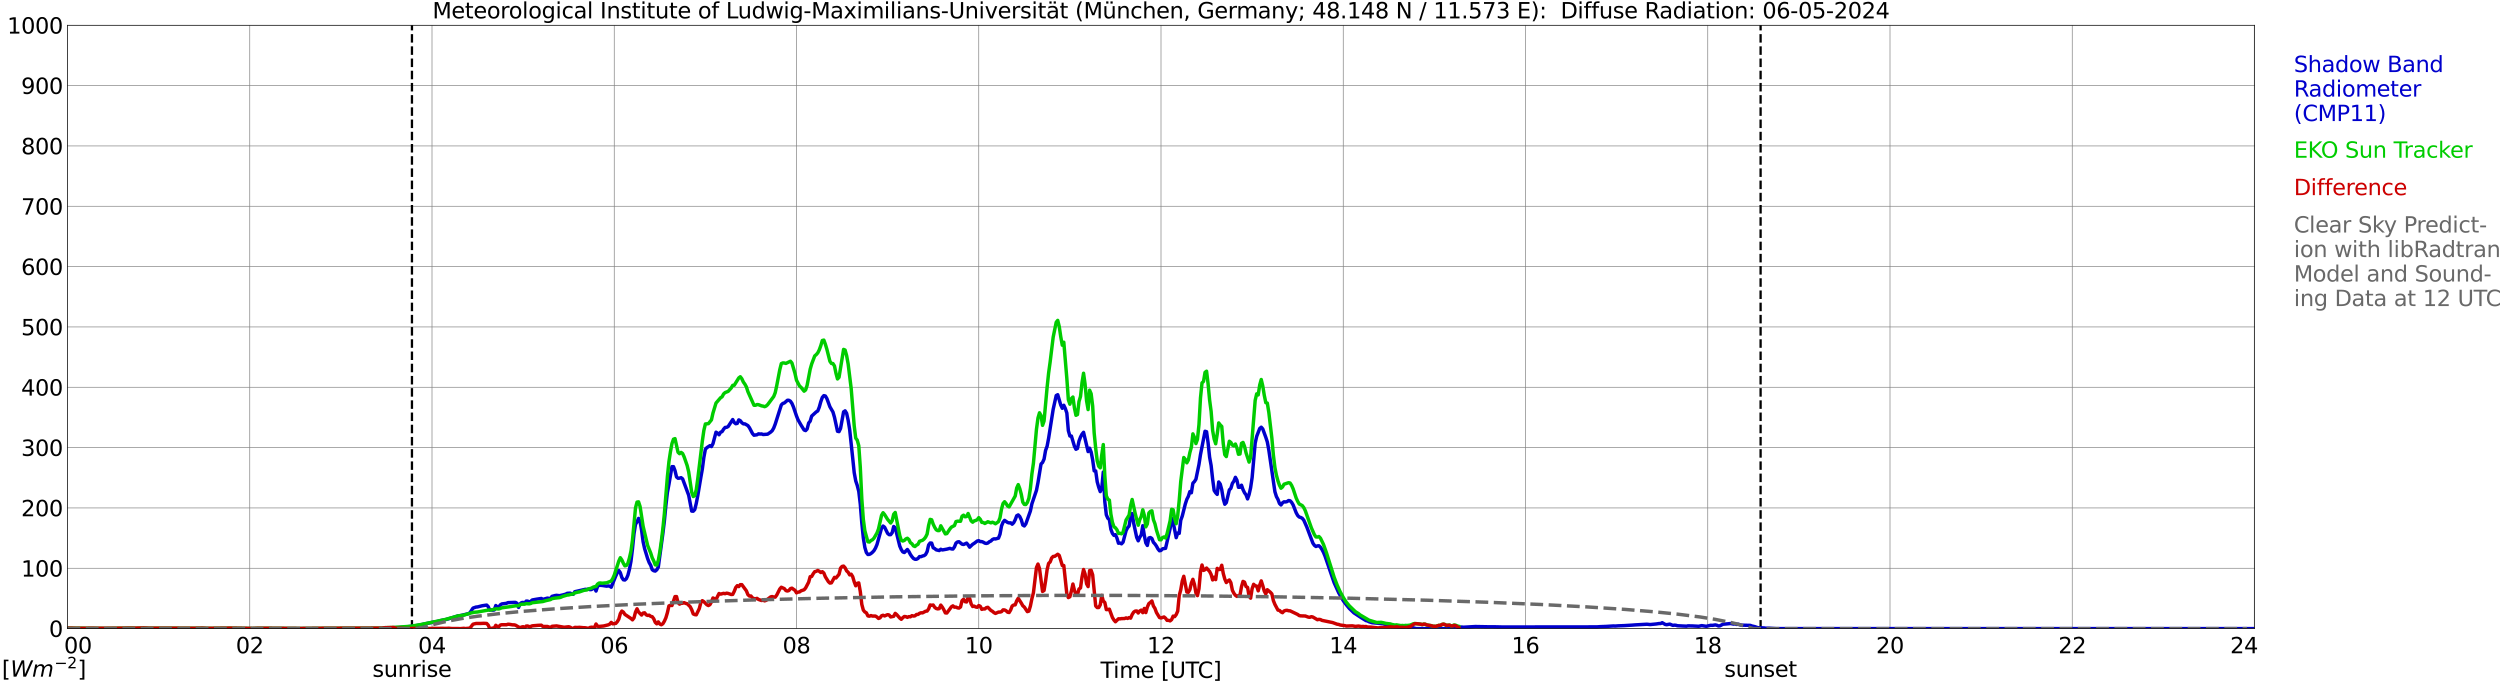 <?xml version="1.0" encoding="utf-8" standalone="no"?>
<!DOCTYPE svg PUBLIC "-//W3C//DTD SVG 1.1//EN"
  "http://www.w3.org/Graphics/SVG/1.1/DTD/svg11.dtd">
<svg xmlns:xlink="http://www.w3.org/1999/xlink" width="1085.4pt" height="296.64pt" viewBox="0 0 1085.4 296.64" xmlns="http://www.w3.org/2000/svg" version="1.1">
 <defs>
  <style type="text/css">*{stroke-linejoin: round; stroke-linecap: butt}</style>
 </defs>
 <g id="figure_1">
  <g id="patch_1">
   <path d="M 0 296.64 
L 1085.4 296.64 
L 1085.4 0 
L 0 0 
z
" style="fill: #ffffff"/>
  </g>
  <g id="axes_1">
   <g id="patch_2">
    <path d="M 29.306 272.909 
L 978.814 272.909 
L 978.814 10.976 
L 29.306 10.976 
z
" style="fill: #ffffff"/>
   </g>
   <g id="patch_3">
    <path d="M 978.814 272.909 
L 978.814 272.909 
L 978.814 10.976 
L 978.814 10.976 
z
" clip-path="url(#p539f628ef9)" style="fill: #d3d3d3; opacity: 0.25; stroke: #d3d3d3; stroke-linejoin: miter"/>
   </g>
   <g id="matplotlib.axis_1">
    <g id="xtick_1">
     <g id="line2d_1">
      <path d="M 29.306 272.909 
L 29.306 10.976 
" clip-path="url(#p539f628ef9)" style="fill: none; stroke: #808080; stroke-width: 0.3; stroke-linecap: square"/>
     </g>
     <g id="line2d_2"/>
     <g id="text_1">
      <!--    00 -->
      <g transform="translate(18.733 283.627) scale(0.095 -0.095)">
       <defs>
        <path id="DejaVuSans-20" transform="scale(0.016)"/>
        <path id="DejaVuSans-30" d="M 2034 4250 
Q 1547 4250 1301 3770 
Q 1056 3291 1056 2328 
Q 1056 1369 1301 889 
Q 1547 409 2034 409 
Q 2525 409 2770 889 
Q 3016 1369 3016 2328 
Q 3016 3291 2770 3770 
Q 2525 4250 2034 4250 
z
M 2034 4750 
Q 2819 4750 3233 4129 
Q 3647 3509 3647 2328 
Q 3647 1150 3233 529 
Q 2819 -91 2034 -91 
Q 1250 -91 836 529 
Q 422 1150 422 2328 
Q 422 3509 836 4129 
Q 1250 4750 2034 4750 
z
" transform="scale(0.016)"/>
       </defs>
       <use xlink:href="#DejaVuSans-20"/>
       <use xlink:href="#DejaVuSans-20" transform="translate(31.787 0)"/>
       <use xlink:href="#DejaVuSans-20" transform="translate(63.574 0)"/>
       <use xlink:href="#DejaVuSans-30" transform="translate(95.361 0)"/>
       <use xlink:href="#DejaVuSans-30" transform="translate(158.984 0)"/>
      </g>
     </g>
    </g>
    <g id="xtick_2">
     <g id="line2d_3">
      <path d="M 108.431 272.909 
L 108.431 10.976 
" clip-path="url(#p539f628ef9)" style="fill: none; stroke: #808080; stroke-width: 0.3; stroke-linecap: square"/>
     </g>
     <g id="line2d_4"/>
     <g id="text_2">
      <!-- 02 -->
      <g transform="translate(102.387 283.627) scale(0.095 -0.095)">
       <defs>
        <path id="DejaVuSans-32" d="M 1228 531 
L 3431 531 
L 3431 0 
L 469 0 
L 469 531 
Q 828 903 1448 1529 
Q 2069 2156 2228 2338 
Q 2531 2678 2651 2914 
Q 2772 3150 2772 3378 
Q 2772 3750 2511 3984 
Q 2250 4219 1831 4219 
Q 1534 4219 1204 4116 
Q 875 4013 500 3803 
L 500 4441 
Q 881 4594 1212 4672 
Q 1544 4750 1819 4750 
Q 2544 4750 2975 4387 
Q 3406 4025 3406 3419 
Q 3406 3131 3298 2873 
Q 3191 2616 2906 2266 
Q 2828 2175 2409 1742 
Q 1991 1309 1228 531 
z
" transform="scale(0.016)"/>
       </defs>
       <use xlink:href="#DejaVuSans-30"/>
       <use xlink:href="#DejaVuSans-32" transform="translate(63.623 0)"/>
      </g>
     </g>
    </g>
    <g id="xtick_3">
     <g id="line2d_5">
      <path d="M 187.557 272.909 
L 187.557 10.976 
" clip-path="url(#p539f628ef9)" style="fill: none; stroke: #808080; stroke-width: 0.3; stroke-linecap: square"/>
     </g>
     <g id="line2d_6"/>
     <g id="text_3">
      <!-- 04 -->
      <g transform="translate(181.513 283.627) scale(0.095 -0.095)">
       <defs>
        <path id="DejaVuSans-34" d="M 2419 4116 
L 825 1625 
L 2419 1625 
L 2419 4116 
z
M 2253 4666 
L 3047 4666 
L 3047 1625 
L 3713 1625 
L 3713 1100 
L 3047 1100 
L 3047 0 
L 2419 0 
L 2419 1100 
L 313 1100 
L 313 1709 
L 2253 4666 
z
" transform="scale(0.016)"/>
       </defs>
       <use xlink:href="#DejaVuSans-30"/>
       <use xlink:href="#DejaVuSans-34" transform="translate(63.623 0)"/>
      </g>
     </g>
    </g>
    <g id="xtick_4">
     <g id="line2d_7">
      <path d="M 266.683 272.909 
L 266.683 10.976 
" clip-path="url(#p539f628ef9)" style="fill: none; stroke: #808080; stroke-width: 0.3; stroke-linecap: square"/>
     </g>
     <g id="line2d_8"/>
     <g id="text_4">
      <!-- 06 -->
      <g transform="translate(260.638 283.627) scale(0.095 -0.095)">
       <defs>
        <path id="DejaVuSans-36" d="M 2113 2584 
Q 1688 2584 1439 2293 
Q 1191 2003 1191 1497 
Q 1191 994 1439 701 
Q 1688 409 2113 409 
Q 2538 409 2786 701 
Q 3034 994 3034 1497 
Q 3034 2003 2786 2293 
Q 2538 2584 2113 2584 
z
M 3366 4563 
L 3366 3988 
Q 3128 4100 2886 4159 
Q 2644 4219 2406 4219 
Q 1781 4219 1451 3797 
Q 1122 3375 1075 2522 
Q 1259 2794 1537 2939 
Q 1816 3084 2150 3084 
Q 2853 3084 3261 2657 
Q 3669 2231 3669 1497 
Q 3669 778 3244 343 
Q 2819 -91 2113 -91 
Q 1303 -91 875 529 
Q 447 1150 447 2328 
Q 447 3434 972 4092 
Q 1497 4750 2381 4750 
Q 2619 4750 2861 4703 
Q 3103 4656 3366 4563 
z
" transform="scale(0.016)"/>
       </defs>
       <use xlink:href="#DejaVuSans-30"/>
       <use xlink:href="#DejaVuSans-36" transform="translate(63.623 0)"/>
      </g>
     </g>
    </g>
    <g id="xtick_5">
     <g id="line2d_9">
      <path d="M 345.808 272.909 
L 345.808 10.976 
" clip-path="url(#p539f628ef9)" style="fill: none; stroke: #808080; stroke-width: 0.3; stroke-linecap: square"/>
     </g>
     <g id="line2d_10"/>
     <g id="text_5">
      <!-- 08 -->
      <g transform="translate(339.764 283.627) scale(0.095 -0.095)">
       <defs>
        <path id="DejaVuSans-38" d="M 2034 2216 
Q 1584 2216 1326 1975 
Q 1069 1734 1069 1313 
Q 1069 891 1326 650 
Q 1584 409 2034 409 
Q 2484 409 2743 651 
Q 3003 894 3003 1313 
Q 3003 1734 2745 1975 
Q 2488 2216 2034 2216 
z
M 1403 2484 
Q 997 2584 770 2862 
Q 544 3141 544 3541 
Q 544 4100 942 4425 
Q 1341 4750 2034 4750 
Q 2731 4750 3128 4425 
Q 3525 4100 3525 3541 
Q 3525 3141 3298 2862 
Q 3072 2584 2669 2484 
Q 3125 2378 3379 2068 
Q 3634 1759 3634 1313 
Q 3634 634 3220 271 
Q 2806 -91 2034 -91 
Q 1263 -91 848 271 
Q 434 634 434 1313 
Q 434 1759 690 2068 
Q 947 2378 1403 2484 
z
M 1172 3481 
Q 1172 3119 1398 2916 
Q 1625 2713 2034 2713 
Q 2441 2713 2670 2916 
Q 2900 3119 2900 3481 
Q 2900 3844 2670 4047 
Q 2441 4250 2034 4250 
Q 1625 4250 1398 4047 
Q 1172 3844 1172 3481 
z
" transform="scale(0.016)"/>
       </defs>
       <use xlink:href="#DejaVuSans-30"/>
       <use xlink:href="#DejaVuSans-38" transform="translate(63.623 0)"/>
      </g>
     </g>
    </g>
    <g id="xtick_6">
     <g id="line2d_11">
      <path d="M 424.934 272.909 
L 424.934 10.976 
" clip-path="url(#p539f628ef9)" style="fill: none; stroke: #808080; stroke-width: 0.3; stroke-linecap: square"/>
     </g>
     <g id="line2d_12"/>
     <g id="text_6">
      <!-- 10 -->
      <g transform="translate(418.89 283.627) scale(0.095 -0.095)">
       <defs>
        <path id="DejaVuSans-31" d="M 794 531 
L 1825 531 
L 1825 4091 
L 703 3866 
L 703 4441 
L 1819 4666 
L 2450 4666 
L 2450 531 
L 3481 531 
L 3481 0 
L 794 0 
L 794 531 
z
" transform="scale(0.016)"/>
       </defs>
       <use xlink:href="#DejaVuSans-31"/>
       <use xlink:href="#DejaVuSans-30" transform="translate(63.623 0)"/>
      </g>
     </g>
    </g>
    <g id="xtick_7">
     <g id="line2d_13">
      <path d="M 504.06 272.909 
L 504.06 10.976 
" clip-path="url(#p539f628ef9)" style="fill: none; stroke: #808080; stroke-width: 0.3; stroke-linecap: square"/>
     </g>
     <g id="line2d_14"/>
     <g id="text_7">
      <!-- 12 -->
      <g transform="translate(498.015 283.627) scale(0.095 -0.095)">
       <use xlink:href="#DejaVuSans-31"/>
       <use xlink:href="#DejaVuSans-32" transform="translate(63.623 0)"/>
      </g>
     </g>
    </g>
    <g id="xtick_8">
     <g id="line2d_15">
      <path d="M 583.185 272.909 
L 583.185 10.976 
" clip-path="url(#p539f628ef9)" style="fill: none; stroke: #808080; stroke-width: 0.3; stroke-linecap: square"/>
     </g>
     <g id="line2d_16"/>
     <g id="text_8">
      <!-- 14 -->
      <g transform="translate(577.141 283.627) scale(0.095 -0.095)">
       <use xlink:href="#DejaVuSans-31"/>
       <use xlink:href="#DejaVuSans-34" transform="translate(63.623 0)"/>
      </g>
     </g>
    </g>
    <g id="xtick_9">
     <g id="line2d_17">
      <path d="M 662.311 272.909 
L 662.311 10.976 
" clip-path="url(#p539f628ef9)" style="fill: none; stroke: #808080; stroke-width: 0.3; stroke-linecap: square"/>
     </g>
     <g id="line2d_18"/>
     <g id="text_9">
      <!-- 16 -->
      <g transform="translate(656.267 283.627) scale(0.095 -0.095)">
       <use xlink:href="#DejaVuSans-31"/>
       <use xlink:href="#DejaVuSans-36" transform="translate(63.623 0)"/>
      </g>
     </g>
    </g>
    <g id="xtick_10">
     <g id="line2d_19">
      <path d="M 741.437 272.909 
L 741.437 10.976 
" clip-path="url(#p539f628ef9)" style="fill: none; stroke: #808080; stroke-width: 0.3; stroke-linecap: square"/>
     </g>
     <g id="line2d_20"/>
     <g id="text_10">
      <!-- 18 -->
      <g transform="translate(735.392 283.627) scale(0.095 -0.095)">
       <use xlink:href="#DejaVuSans-31"/>
       <use xlink:href="#DejaVuSans-38" transform="translate(63.623 0)"/>
      </g>
     </g>
    </g>
    <g id="xtick_11">
     <g id="line2d_21">
      <path d="M 820.562 272.909 
L 820.562 10.976 
" clip-path="url(#p539f628ef9)" style="fill: none; stroke: #808080; stroke-width: 0.3; stroke-linecap: square"/>
     </g>
     <g id="line2d_22"/>
     <g id="text_11">
      <!-- 20 -->
      <g transform="translate(814.518 283.627) scale(0.095 -0.095)">
       <use xlink:href="#DejaVuSans-32"/>
       <use xlink:href="#DejaVuSans-30" transform="translate(63.623 0)"/>
      </g>
     </g>
    </g>
    <g id="xtick_12">
     <g id="line2d_23">
      <path d="M 899.688 272.909 
L 899.688 10.976 
" clip-path="url(#p539f628ef9)" style="fill: none; stroke: #808080; stroke-width: 0.3; stroke-linecap: square"/>
     </g>
     <g id="line2d_24"/>
     <g id="text_12">
      <!-- 22 -->
      <g transform="translate(893.644 283.627) scale(0.095 -0.095)">
       <use xlink:href="#DejaVuSans-32"/>
       <use xlink:href="#DejaVuSans-32" transform="translate(63.623 0)"/>
      </g>
     </g>
    </g>
    <g id="xtick_13">
     <g id="line2d_25">
      <path d="M 978.814 272.909 
L 978.814 10.976 
" clip-path="url(#p539f628ef9)" style="fill: none; stroke: #808080; stroke-width: 0.3; stroke-linecap: square"/>
     </g>
     <g id="line2d_26"/>
     <g id="text_13">
      <!-- 24    -->
      <g transform="translate(968.241 283.627) scale(0.095 -0.095)">
       <use xlink:href="#DejaVuSans-32"/>
       <use xlink:href="#DejaVuSans-34" transform="translate(63.623 0)"/>
       <use xlink:href="#DejaVuSans-20" transform="translate(127.246 0)"/>
       <use xlink:href="#DejaVuSans-20" transform="translate(159.033 0)"/>
       <use xlink:href="#DejaVuSans-20" transform="translate(190.82 0)"/>
      </g>
     </g>
    </g>
    <g id="text_14">
     <!-- Time [UTC] -->
     <g transform="translate(477.806 294.322) scale(0.095 -0.095)">
      <defs>
       <path id="DejaVuSans-54" d="M -19 4666 
L 3928 4666 
L 3928 4134 
L 2272 4134 
L 2272 0 
L 1638 0 
L 1638 4134 
L -19 4134 
L -19 4666 
z
" transform="scale(0.016)"/>
       <path id="DejaVuSans-69" d="M 603 3500 
L 1178 3500 
L 1178 0 
L 603 0 
L 603 3500 
z
M 603 4863 
L 1178 4863 
L 1178 4134 
L 603 4134 
L 603 4863 
z
" transform="scale(0.016)"/>
       <path id="DejaVuSans-6d" d="M 3328 2828 
Q 3544 3216 3844 3400 
Q 4144 3584 4550 3584 
Q 5097 3584 5394 3201 
Q 5691 2819 5691 2113 
L 5691 0 
L 5113 0 
L 5113 2094 
Q 5113 2597 4934 2840 
Q 4756 3084 4391 3084 
Q 3944 3084 3684 2787 
Q 3425 2491 3425 1978 
L 3425 0 
L 2847 0 
L 2847 2094 
Q 2847 2600 2669 2842 
Q 2491 3084 2119 3084 
Q 1678 3084 1418 2786 
Q 1159 2488 1159 1978 
L 1159 0 
L 581 0 
L 581 3500 
L 1159 3500 
L 1159 2956 
Q 1356 3278 1631 3431 
Q 1906 3584 2284 3584 
Q 2666 3584 2933 3390 
Q 3200 3197 3328 2828 
z
" transform="scale(0.016)"/>
       <path id="DejaVuSans-65" d="M 3597 1894 
L 3597 1613 
L 953 1613 
Q 991 1019 1311 708 
Q 1631 397 2203 397 
Q 2534 397 2845 478 
Q 3156 559 3463 722 
L 3463 178 
Q 3153 47 2828 -22 
Q 2503 -91 2169 -91 
Q 1331 -91 842 396 
Q 353 884 353 1716 
Q 353 2575 817 3079 
Q 1281 3584 2069 3584 
Q 2775 3584 3186 3129 
Q 3597 2675 3597 1894 
z
M 3022 2063 
Q 3016 2534 2758 2815 
Q 2500 3097 2075 3097 
Q 1594 3097 1305 2825 
Q 1016 2553 972 2059 
L 3022 2063 
z
" transform="scale(0.016)"/>
       <path id="DejaVuSans-5b" d="M 550 4863 
L 1875 4863 
L 1875 4416 
L 1125 4416 
L 1125 -397 
L 1875 -397 
L 1875 -844 
L 550 -844 
L 550 4863 
z
" transform="scale(0.016)"/>
       <path id="DejaVuSans-55" d="M 556 4666 
L 1191 4666 
L 1191 1831 
Q 1191 1081 1462 751 
Q 1734 422 2344 422 
Q 2950 422 3222 751 
Q 3494 1081 3494 1831 
L 3494 4666 
L 4128 4666 
L 4128 1753 
Q 4128 841 3676 375 
Q 3225 -91 2344 -91 
Q 1459 -91 1007 375 
Q 556 841 556 1753 
L 556 4666 
z
" transform="scale(0.016)"/>
       <path id="DejaVuSans-43" d="M 4122 4306 
L 4122 3641 
Q 3803 3938 3442 4084 
Q 3081 4231 2675 4231 
Q 1875 4231 1450 3742 
Q 1025 3253 1025 2328 
Q 1025 1406 1450 917 
Q 1875 428 2675 428 
Q 3081 428 3442 575 
Q 3803 722 4122 1019 
L 4122 359 
Q 3791 134 3420 21 
Q 3050 -91 2638 -91 
Q 1578 -91 968 557 
Q 359 1206 359 2328 
Q 359 3453 968 4101 
Q 1578 4750 2638 4750 
Q 3056 4750 3426 4639 
Q 3797 4528 4122 4306 
z
" transform="scale(0.016)"/>
       <path id="DejaVuSans-5d" d="M 1947 4863 
L 1947 -844 
L 622 -844 
L 622 -397 
L 1369 -397 
L 1369 4416 
L 622 4416 
L 622 4863 
L 1947 4863 
z
" transform="scale(0.016)"/>
      </defs>
      <use xlink:href="#DejaVuSans-54"/>
      <use xlink:href="#DejaVuSans-69" transform="translate(57.959 0)"/>
      <use xlink:href="#DejaVuSans-6d" transform="translate(85.742 0)"/>
      <use xlink:href="#DejaVuSans-65" transform="translate(183.154 0)"/>
      <use xlink:href="#DejaVuSans-20" transform="translate(244.678 0)"/>
      <use xlink:href="#DejaVuSans-5b" transform="translate(276.465 0)"/>
      <use xlink:href="#DejaVuSans-55" transform="translate(315.479 0)"/>
      <use xlink:href="#DejaVuSans-54" transform="translate(388.672 0)"/>
      <use xlink:href="#DejaVuSans-43" transform="translate(443.881 0)"/>
      <use xlink:href="#DejaVuSans-5d" transform="translate(513.705 0)"/>
     </g>
    </g>
   </g>
   <g id="matplotlib.axis_2">
    <g id="ytick_1">
     <g id="line2d_27">
      <path d="M 29.306 272.909 
L 978.814 272.909 
" clip-path="url(#p539f628ef9)" style="fill: none; stroke: #808080; stroke-width: 0.3; stroke-linecap: square"/>
     </g>
     <g id="line2d_28"/>
     <g id="text_15">
      <!-- 0 -->
      <g transform="translate(21.261 276.518) scale(0.095 -0.095)">
       <use xlink:href="#DejaVuSans-30"/>
      </g>
     </g>
    </g>
    <g id="ytick_2">
     <g id="line2d_29">
      <path d="M 29.306 246.715 
L 978.814 246.715 
" clip-path="url(#p539f628ef9)" style="fill: none; stroke: #808080; stroke-width: 0.3; stroke-linecap: square"/>
     </g>
     <g id="line2d_30"/>
     <g id="text_16">
      <!-- 100 -->
      <g transform="translate(9.173 250.325) scale(0.095 -0.095)">
       <use xlink:href="#DejaVuSans-31"/>
       <use xlink:href="#DejaVuSans-30" transform="translate(63.623 0)"/>
       <use xlink:href="#DejaVuSans-30" transform="translate(127.246 0)"/>
      </g>
     </g>
    </g>
    <g id="ytick_3">
     <g id="line2d_31">
      <path d="M 29.306 220.522 
L 978.814 220.522 
" clip-path="url(#p539f628ef9)" style="fill: none; stroke: #808080; stroke-width: 0.3; stroke-linecap: square"/>
     </g>
     <g id="line2d_32"/>
     <g id="text_17">
      <!-- 200 -->
      <g transform="translate(9.173 224.131) scale(0.095 -0.095)">
       <use xlink:href="#DejaVuSans-32"/>
       <use xlink:href="#DejaVuSans-30" transform="translate(63.623 0)"/>
       <use xlink:href="#DejaVuSans-30" transform="translate(127.246 0)"/>
      </g>
     </g>
    </g>
    <g id="ytick_4">
     <g id="line2d_33">
      <path d="M 29.306 194.329 
L 978.814 194.329 
" clip-path="url(#p539f628ef9)" style="fill: none; stroke: #808080; stroke-width: 0.3; stroke-linecap: square"/>
     </g>
     <g id="line2d_34"/>
     <g id="text_18">
      <!-- 300 -->
      <g transform="translate(9.173 197.938) scale(0.095 -0.095)">
       <defs>
        <path id="DejaVuSans-33" d="M 2597 2516 
Q 3050 2419 3304 2112 
Q 3559 1806 3559 1356 
Q 3559 666 3084 287 
Q 2609 -91 1734 -91 
Q 1441 -91 1130 -33 
Q 819 25 488 141 
L 488 750 
Q 750 597 1062 519 
Q 1375 441 1716 441 
Q 2309 441 2620 675 
Q 2931 909 2931 1356 
Q 2931 1769 2642 2001 
Q 2353 2234 1838 2234 
L 1294 2234 
L 1294 2753 
L 1863 2753 
Q 2328 2753 2575 2939 
Q 2822 3125 2822 3475 
Q 2822 3834 2567 4026 
Q 2313 4219 1838 4219 
Q 1578 4219 1281 4162 
Q 984 4106 628 3988 
L 628 4550 
Q 988 4650 1302 4700 
Q 1616 4750 1894 4750 
Q 2613 4750 3031 4423 
Q 3450 4097 3450 3541 
Q 3450 3153 3228 2886 
Q 3006 2619 2597 2516 
z
" transform="scale(0.016)"/>
       </defs>
       <use xlink:href="#DejaVuSans-33"/>
       <use xlink:href="#DejaVuSans-30" transform="translate(63.623 0)"/>
       <use xlink:href="#DejaVuSans-30" transform="translate(127.246 0)"/>
      </g>
     </g>
    </g>
    <g id="ytick_5">
     <g id="line2d_35">
      <path d="M 29.306 168.136 
L 978.814 168.136 
" clip-path="url(#p539f628ef9)" style="fill: none; stroke: #808080; stroke-width: 0.3; stroke-linecap: square"/>
     </g>
     <g id="line2d_36"/>
     <g id="text_19">
      <!-- 400 -->
      <g transform="translate(9.173 171.745) scale(0.095 -0.095)">
       <use xlink:href="#DejaVuSans-34"/>
       <use xlink:href="#DejaVuSans-30" transform="translate(63.623 0)"/>
       <use xlink:href="#DejaVuSans-30" transform="translate(127.246 0)"/>
      </g>
     </g>
    </g>
    <g id="ytick_6">
     <g id="line2d_37">
      <path d="M 29.306 141.942 
L 978.814 141.942 
" clip-path="url(#p539f628ef9)" style="fill: none; stroke: #808080; stroke-width: 0.3; stroke-linecap: square"/>
     </g>
     <g id="line2d_38"/>
     <g id="text_20">
      <!-- 500 -->
      <g transform="translate(9.173 145.551) scale(0.095 -0.095)">
       <defs>
        <path id="DejaVuSans-35" d="M 691 4666 
L 3169 4666 
L 3169 4134 
L 1269 4134 
L 1269 2991 
Q 1406 3038 1543 3061 
Q 1681 3084 1819 3084 
Q 2600 3084 3056 2656 
Q 3513 2228 3513 1497 
Q 3513 744 3044 326 
Q 2575 -91 1722 -91 
Q 1428 -91 1123 -41 
Q 819 9 494 109 
L 494 744 
Q 775 591 1075 516 
Q 1375 441 1709 441 
Q 2250 441 2565 725 
Q 2881 1009 2881 1497 
Q 2881 1984 2565 2268 
Q 2250 2553 1709 2553 
Q 1456 2553 1204 2497 
Q 953 2441 691 2322 
L 691 4666 
z
" transform="scale(0.016)"/>
       </defs>
       <use xlink:href="#DejaVuSans-35"/>
       <use xlink:href="#DejaVuSans-30" transform="translate(63.623 0)"/>
       <use xlink:href="#DejaVuSans-30" transform="translate(127.246 0)"/>
      </g>
     </g>
    </g>
    <g id="ytick_7">
     <g id="line2d_39">
      <path d="M 29.306 115.749 
L 978.814 115.749 
" clip-path="url(#p539f628ef9)" style="fill: none; stroke: #808080; stroke-width: 0.3; stroke-linecap: square"/>
     </g>
     <g id="line2d_40"/>
     <g id="text_21">
      <!-- 600 -->
      <g transform="translate(9.173 119.358) scale(0.095 -0.095)">
       <use xlink:href="#DejaVuSans-36"/>
       <use xlink:href="#DejaVuSans-30" transform="translate(63.623 0)"/>
       <use xlink:href="#DejaVuSans-30" transform="translate(127.246 0)"/>
      </g>
     </g>
    </g>
    <g id="ytick_8">
     <g id="line2d_41">
      <path d="M 29.306 89.556 
L 978.814 89.556 
" clip-path="url(#p539f628ef9)" style="fill: none; stroke: #808080; stroke-width: 0.3; stroke-linecap: square"/>
     </g>
     <g id="line2d_42"/>
     <g id="text_22">
      <!-- 700 -->
      <g transform="translate(9.173 93.165) scale(0.095 -0.095)">
       <defs>
        <path id="DejaVuSans-37" d="M 525 4666 
L 3525 4666 
L 3525 4397 
L 1831 0 
L 1172 0 
L 2766 4134 
L 525 4134 
L 525 4666 
z
" transform="scale(0.016)"/>
       </defs>
       <use xlink:href="#DejaVuSans-37"/>
       <use xlink:href="#DejaVuSans-30" transform="translate(63.623 0)"/>
       <use xlink:href="#DejaVuSans-30" transform="translate(127.246 0)"/>
      </g>
     </g>
    </g>
    <g id="ytick_9">
     <g id="line2d_43">
      <path d="M 29.306 63.362 
L 978.814 63.362 
" clip-path="url(#p539f628ef9)" style="fill: none; stroke: #808080; stroke-width: 0.3; stroke-linecap: square"/>
     </g>
     <g id="line2d_44"/>
     <g id="text_23">
      <!-- 800 -->
      <g transform="translate(9.173 66.972) scale(0.095 -0.095)">
       <use xlink:href="#DejaVuSans-38"/>
       <use xlink:href="#DejaVuSans-30" transform="translate(63.623 0)"/>
       <use xlink:href="#DejaVuSans-30" transform="translate(127.246 0)"/>
      </g>
     </g>
    </g>
    <g id="ytick_10">
     <g id="line2d_45">
      <path d="M 29.306 37.169 
L 978.814 37.169 
" clip-path="url(#p539f628ef9)" style="fill: none; stroke: #808080; stroke-width: 0.3; stroke-linecap: square"/>
     </g>
     <g id="line2d_46"/>
     <g id="text_24">
      <!-- 900 -->
      <g transform="translate(9.173 40.778) scale(0.095 -0.095)">
       <defs>
        <path id="DejaVuSans-39" d="M 703 97 
L 703 672 
Q 941 559 1184 500 
Q 1428 441 1663 441 
Q 2288 441 2617 861 
Q 2947 1281 2994 2138 
Q 2813 1869 2534 1725 
Q 2256 1581 1919 1581 
Q 1219 1581 811 2004 
Q 403 2428 403 3163 
Q 403 3881 828 4315 
Q 1253 4750 1959 4750 
Q 2769 4750 3195 4129 
Q 3622 3509 3622 2328 
Q 3622 1225 3098 567 
Q 2575 -91 1691 -91 
Q 1453 -91 1209 -44 
Q 966 3 703 97 
z
M 1959 2075 
Q 2384 2075 2632 2365 
Q 2881 2656 2881 3163 
Q 2881 3666 2632 3958 
Q 2384 4250 1959 4250 
Q 1534 4250 1286 3958 
Q 1038 3666 1038 3163 
Q 1038 2656 1286 2365 
Q 1534 2075 1959 2075 
z
" transform="scale(0.016)"/>
       </defs>
       <use xlink:href="#DejaVuSans-39"/>
       <use xlink:href="#DejaVuSans-30" transform="translate(63.623 0)"/>
       <use xlink:href="#DejaVuSans-30" transform="translate(127.246 0)"/>
      </g>
     </g>
    </g>
    <g id="ytick_11">
     <g id="line2d_47">
      <path d="M 29.306 10.976 
L 978.814 10.976 
" clip-path="url(#p539f628ef9)" style="fill: none; stroke: #808080; stroke-width: 0.3; stroke-linecap: square"/>
     </g>
     <g id="line2d_48"/>
     <g id="text_25">
      <!-- 1000 -->
      <g transform="translate(3.128 14.585) scale(0.095 -0.095)">
       <use xlink:href="#DejaVuSans-31"/>
       <use xlink:href="#DejaVuSans-30" transform="translate(63.623 0)"/>
       <use xlink:href="#DejaVuSans-30" transform="translate(127.246 0)"/>
       <use xlink:href="#DejaVuSans-30" transform="translate(190.869 0)"/>
      </g>
     </g>
    </g>
   </g>
   <g id="line2d_49">
    <path d="M 178.853 272.909 
L 178.853 10.976 
" clip-path="url(#p539f628ef9)" style="fill: none; stroke-dasharray: 3.7,1.6; stroke-dashoffset: 0; stroke: #000000"/>
   </g>
   <g id="line2d_50">
    <path d="M 764.383 272.909 
L 764.383 10.976 
" clip-path="url(#p539f628ef9)" style="fill: none; stroke-dasharray: 3.7,1.6; stroke-dashoffset: 0; stroke: #000000"/>
   </g>
   <g id="line2d_51">
    <path d="M 29.306 272.909 
L 171.073 272.909 
L 171.732 272.469 
L 173.051 272.469 
L 175.029 272.369 
L 176.348 272.168 
L 179.645 271.814 
L 182.941 271.211 
L 184.26 270.908 
L 188.876 269.952 
L 189.535 269.902 
L 191.513 269.396 
L 193.492 268.996 
L 194.81 268.642 
L 196.129 268.239 
L 197.448 267.835 
L 198.767 267.432 
L 200.085 267.23 
L 203.382 266.426 
L 204.042 266.023 
L 205.36 264.008 
L 206.679 263.555 
L 207.339 263.503 
L 209.317 263 
L 211.295 262.699 
L 211.954 263.353 
L 212.614 264.865 
L 213.273 264.763 
L 213.932 264.915 
L 214.592 264.812 
L 215.251 262.9 
L 215.91 263.453 
L 216.57 263.555 
L 217.229 262.596 
L 217.889 262.193 
L 219.867 261.942 
L 220.526 261.64 
L 223.164 261.538 
L 223.823 261.538 
L 224.482 261.942 
L 225.142 263.704 
L 225.801 262.143 
L 226.461 261.64 
L 227.12 261.538 
L 227.779 261.892 
L 228.439 260.986 
L 229.098 260.986 
L 229.757 261.337 
L 230.417 261.085 
L 231.076 260.483 
L 233.054 260.129 
L 235.033 259.828 
L 235.692 260.229 
L 237.67 259.676 
L 238.989 259.878 
L 239.648 258.919 
L 240.967 258.568 
L 241.626 258.466 
L 242.945 258.618 
L 244.264 258.317 
L 245.583 257.963 
L 246.242 257.609 
L 247.561 257.51 
L 248.22 257.863 
L 248.88 258.013 
L 249.539 256.905 
L 254.155 255.846 
L 254.814 255.899 
L 255.473 255.797 
L 256.133 255.998 
L 256.792 255.949 
L 257.451 255.495 
L 258.111 255.192 
L 258.77 256.603 
L 259.43 254.639 
L 260.089 254.084 
L 261.408 254.186 
L 262.726 254.388 
L 263.386 254.487 
L 264.045 254.388 
L 264.705 254.487 
L 265.364 254.94 
L 267.342 250.055 
L 268.002 248.643 
L 268.661 247.687 
L 269.32 248.643 
L 269.98 250.71 
L 270.639 251.716 
L 271.298 251.818 
L 271.958 251.213 
L 272.617 249.702 
L 273.277 247.184 
L 273.936 243.708 
L 274.595 238.268 
L 275.255 231.72 
L 275.914 227.639 
L 276.573 226.581 
L 277.233 225.069 
L 277.892 226.431 
L 278.552 230.208 
L 279.211 235.196 
L 279.87 238.218 
L 281.189 242.548 
L 281.849 244.261 
L 282.508 245.422 
L 283.167 247.334 
L 283.827 247.787 
L 284.486 247.939 
L 285.145 247.386 
L 285.805 246.226 
L 287.783 231.67 
L 288.442 226.23 
L 289.102 219.427 
L 289.761 213.788 
L 290.42 210.312 
L 291.739 202.603 
L 292.399 202.603 
L 293.058 204.316 
L 293.717 207.088 
L 294.377 207.64 
L 295.036 207.591 
L 295.696 207.389 
L 296.355 207.894 
L 298.992 214.995 
L 300.311 221.897 
L 300.971 221.947 
L 301.63 221.242 
L 302.289 218.573 
L 302.949 215.147 
L 304.267 207.339 
L 304.927 203.612 
L 305.586 198.575 
L 306.246 195.049 
L 306.905 194.345 
L 308.224 193.488 
L 308.883 193.889 
L 309.543 192.632 
L 310.861 187.644 
L 311.521 188.048 
L 312.18 188.752 
L 312.839 187.644 
L 313.499 187.393 
L 314.158 186.335 
L 314.818 185.578 
L 315.477 185.528 
L 316.136 185.177 
L 318.114 182.154 
L 318.774 183.411 
L 319.433 183.967 
L 320.093 183.815 
L 320.752 182.304 
L 321.411 182.657 
L 322.071 183.514 
L 322.73 184.017 
L 323.39 184.017 
L 324.708 184.774 
L 325.368 185.68 
L 326.686 188.197 
L 327.346 188.954 
L 328.665 188.752 
L 329.324 188.349 
L 329.983 188.451 
L 330.643 188.399 
L 331.302 188.65 
L 333.28 188.501 
L 334.599 187.595 
L 335.258 186.989 
L 335.918 185.832 
L 336.577 184.119 
L 339.215 175.808 
L 339.874 175.153 
L 340.533 174.951 
L 341.852 173.791 
L 342.512 173.791 
L 343.171 174.194 
L 343.83 175.153 
L 344.49 176.714 
L 345.808 180.593 
L 346.468 182.254 
L 347.787 184.572 
L 349.105 186.686 
L 349.765 186.94 
L 350.424 186.233 
L 351.083 183.666 
L 351.743 182.859 
L 352.402 180.643 
L 354.38 178.828 
L 355.04 178.427 
L 355.699 176.764 
L 356.359 174.396 
L 357.018 172.533 
L 357.677 171.776 
L 358.337 171.928 
L 358.996 173.036 
L 360.315 176.612 
L 361.634 178.88 
L 362.293 181.146 
L 363.612 187.241 
L 364.271 187.393 
L 364.93 186.031 
L 366.249 178.828 
L 366.909 178.375 
L 367.568 179.433 
L 368.227 182.455 
L 368.887 186.487 
L 370.206 198.876 
L 370.865 205.223 
L 371.524 208.801 
L 372.184 210.765 
L 372.843 213.335 
L 373.502 218.875 
L 374.162 227.086 
L 374.821 233.532 
L 375.481 237.663 
L 376.14 239.879 
L 376.799 240.736 
L 377.459 240.686 
L 378.118 240.332 
L 378.777 239.779 
L 379.437 239.072 
L 380.096 237.964 
L 380.756 236.403 
L 382.734 229.302 
L 383.393 228.396 
L 384.053 228.899 
L 385.371 231.568 
L 386.031 232.123 
L 386.69 232.123 
L 387.349 231.267 
L 388.009 228.595 
L 388.668 229.1 
L 390.646 237.108 
L 391.306 238.619 
L 391.965 239.628 
L 392.624 239.879 
L 393.943 238.569 
L 394.603 239.476 
L 395.262 240.736 
L 395.921 241.692 
L 396.581 242.449 
L 397.24 242.802 
L 397.899 242.802 
L 398.559 242.449 
L 399.218 241.642 
L 399.878 241.692 
L 400.537 241.39 
L 401.196 241.238 
L 401.856 240.736 
L 402.515 239.476 
L 403.175 236.605 
L 403.834 235.748 
L 404.493 235.798 
L 405.153 237.815 
L 405.812 238.166 
L 406.471 238.721 
L 407.79 239.023 
L 408.45 238.47 
L 409.109 238.771 
L 411.087 238.417 
L 412.406 238.066 
L 413.065 238.318 
L 413.725 238.368 
L 414.384 237.461 
L 415.043 235.798 
L 415.703 235.295 
L 416.362 235.196 
L 417.681 236.254 
L 418.34 236.403 
L 419.659 235.798 
L 420.318 236.555 
L 420.978 237.564 
L 422.297 236.304 
L 422.956 235.9 
L 424.275 234.892 
L 424.934 234.743 
L 425.593 235.143 
L 426.253 235.143 
L 426.912 235.397 
L 427.572 235.798 
L 428.231 235.95 
L 428.89 235.748 
L 429.55 235.196 
L 430.209 234.892 
L 430.869 234.237 
L 431.528 233.936 
L 432.187 233.986 
L 433.506 233.635 
L 434.165 231.922 
L 434.825 228.343 
L 435.484 226.733 
L 436.144 225.926 
L 437.462 226.832 
L 438.122 227.034 
L 438.781 226.984 
L 439.44 227.589 
L 440.1 226.934 
L 440.759 225.674 
L 441.419 223.912 
L 442.078 223.558 
L 442.737 224.265 
L 443.397 225.674 
L 444.056 227.94 
L 444.716 228.343 
L 445.375 227.437 
L 447.353 221.848 
L 448.012 218.723 
L 449.991 212.879 
L 450.65 209.505 
L 451.969 201.446 
L 452.628 200.791 
L 453.287 199.329 
L 453.947 195.552 
L 454.606 193.74 
L 455.266 190.264 
L 457.244 177.72 
L 458.563 171.727 
L 459.222 171.373 
L 460.541 175.857 
L 461.2 177.267 
L 461.859 175.957 
L 462.519 177.369 
L 463.178 179.333 
L 463.838 186.989 
L 464.497 189.305 
L 465.156 189.305 
L 466.475 193.74 
L 467.134 195.049 
L 467.794 194.696 
L 468.453 191.524 
L 469.113 189.761 
L 469.772 188.501 
L 470.431 187.694 
L 472.409 196.055 
L 473.069 194.596 
L 473.728 196.257 
L 474.388 199.633 
L 475.047 204.419 
L 475.706 204.468 
L 476.366 209.204 
L 477.025 211.569 
L 477.685 213.434 
L 478.344 211.873 
L 479.003 204.971 
L 479.663 217.816 
L 480.322 223.508 
L 480.981 225.02 
L 481.641 225.575 
L 482.3 229.805 
L 482.96 231.568 
L 483.619 232.424 
L 484.278 232.123 
L 484.938 233.635 
L 485.597 235.851 
L 486.256 235.748 
L 486.916 236.102 
L 487.575 235.397 
L 488.894 230.41 
L 489.553 229.1 
L 490.213 228.396 
L 490.872 224.064 
L 491.532 222.956 
L 492.191 227.136 
L 493.51 233.331 
L 494.169 234.792 
L 494.828 233.281 
L 495.488 232.223 
L 496.147 228.244 
L 496.807 232.424 
L 497.466 235.699 
L 498.125 236.807 
L 498.785 233.582 
L 499.444 233.38 
L 500.103 233.784 
L 500.763 235.447 
L 501.422 236.152 
L 502.082 237.108 
L 502.741 238.318 
L 503.4 239.125 
L 504.06 238.973 
L 504.719 238.268 
L 506.038 238.066 
L 508.016 229.451 
L 508.675 225.02 
L 509.335 226.733 
L 510.654 233.433 
L 511.313 231.416 
L 511.972 231.568 
L 512.632 225.876 
L 513.291 224.064 
L 514.61 218.825 
L 515.269 216.808 
L 515.929 215.498 
L 516.588 213.434 
L 517.247 213.937 
L 517.907 209.757 
L 518.566 209.102 
L 519.226 208.044 
L 520.544 201.647 
L 521.204 197.365 
L 523.182 187.241 
L 523.841 187.443 
L 524.501 192.228 
L 525.16 198.473 
L 525.819 202.1 
L 526.479 208.044 
L 527.138 212.931 
L 527.797 213.937 
L 528.457 214.644 
L 529.116 209.254 
L 529.776 210.16 
L 530.435 212.628 
L 531.094 216.609 
L 531.754 218.924 
L 532.413 218.22 
L 533.732 212.68 
L 534.391 212.025 
L 535.051 209.859 
L 535.71 208.9 
L 536.369 207.24 
L 537.029 208.497 
L 537.688 211.569 
L 538.348 211.569 
L 539.007 210.663 
L 539.666 212.578 
L 540.326 213.937 
L 540.985 214.843 
L 541.644 216.609 
L 542.304 214.694 
L 542.963 211.771 
L 543.623 207.339 
L 544.941 192.43 
L 545.601 189.457 
L 546.919 186.031 
L 547.579 185.478 
L 548.238 186.233 
L 549.557 189.86 
L 550.216 191.875 
L 550.876 195.453 
L 553.513 213.484 
L 554.173 215.6 
L 554.832 216.808 
L 555.491 218.573 
L 556.151 219.228 
L 556.81 218.319 
L 557.47 217.866 
L 558.129 217.919 
L 558.788 217.767 
L 559.448 217.313 
L 560.107 217.413 
L 560.766 218.118 
L 561.426 219.228 
L 562.745 222.602 
L 563.404 223.812 
L 564.063 224.467 
L 564.723 224.666 
L 565.382 225.02 
L 566.042 225.826 
L 567.36 228.797 
L 569.998 235.798 
L 570.657 236.757 
L 571.317 237.26 
L 571.976 237.008 
L 572.635 236.958 
L 573.295 237.564 
L 573.954 238.569 
L 574.613 239.829 
L 575.273 241.44 
L 579.229 252.976 
L 581.207 257.358 
L 583.185 260.784 
L 584.504 262.547 
L 585.823 264.158 
L 587.801 266.072 
L 591.098 268.239 
L 593.076 269.449 
L 593.736 269.598 
L 594.395 269.952 
L 595.714 270.355 
L 600.329 270.808 
L 601.648 271.109 
L 602.307 271.211 
L 603.626 271.665 
L 604.945 271.916 
L 608.901 272.118 
L 610.879 272.016 
L 611.539 272.217 
L 612.198 272.217 
L 614.836 272.909 
L 630.001 272.909 
L 630.661 272.723 
L 631.98 272.723 
L 634.617 272.217 
L 635.276 272.319 
L 640.552 272.016 
L 645.827 272.118 
L 647.145 272.118 
L 648.464 272.118 
L 652.42 272.217 
L 653.739 272.217 
L 693.302 272.168 
L 694.621 272.068 
L 697.258 271.966 
L 700.555 271.764 
L 701.215 271.814 
L 702.533 271.714 
L 705.171 271.615 
L 708.468 271.413 
L 709.786 271.311 
L 715.062 271.01 
L 716.38 271.159 
L 719.018 270.908 
L 720.337 270.706 
L 720.996 270.706 
L 721.655 270.355 
L 722.974 271.109 
L 723.633 271.211 
L 724.952 270.96 
L 726.271 271.513 
L 726.93 271.413 
L 727.59 271.463 
L 728.249 271.665 
L 732.205 271.866 
L 732.865 271.714 
L 734.843 271.764 
L 736.821 271.866 
L 737.48 271.916 
L 738.799 271.615 
L 740.777 271.916 
L 742.756 271.463 
L 743.415 271.513 
L 744.734 271.311 
L 745.393 271.463 
L 746.052 271.764 
L 746.712 271.714 
L 748.031 271.01 
L 749.349 270.908 
L 751.327 270.706 
L 752.646 270.96 
L 753.306 270.858 
L 753.965 271.109 
L 754.624 271.01 
L 755.943 271.413 
L 757.921 271.463 
L 759.899 271.513 
L 760.559 271.764 
L 761.878 272.068 
L 763.196 272.521 
L 765.834 272.621 
L 766.493 272.723 
L 767.812 272.723 
L 771.109 272.909 
L 978.154 272.909 
L 978.154 272.909 
" clip-path="url(#p539f628ef9)" style="fill: none; stroke: #0000cc; stroke-width: 1.5; stroke-linecap: square"/>
   </g>
   <g id="line2d_52">
    <path d="M 28.646 272.705 
L 42.493 272.783 
L 43.812 272.798 
L 45.79 272.816 
L 57 272.671 
L 58.978 272.749 
L 62.275 272.63 
L 64.912 272.748 
L 76.781 272.736 
L 78.759 272.77 
L 84.034 272.763 
L 87.991 272.71 
L 89.969 272.803 
L 99.86 272.712 
L 109.75 272.84 
L 111.728 272.772 
L 114.366 272.759 
L 130.191 272.845 
L 142.06 272.762 
L 165.798 272.712 
L 167.116 272.518 
L 171.073 272.41 
L 178.326 271.892 
L 182.941 271.11 
L 188.216 270.033 
L 189.535 269.752 
L 192.173 269.186 
L 193.492 268.922 
L 195.47 268.346 
L 196.788 268.021 
L 198.767 267.408 
L 201.404 267.052 
L 204.701 266.062 
L 206.02 265.805 
L 207.339 265.701 
L 211.954 264.88 
L 213.273 264.834 
L 215.251 264.327 
L 216.57 264.383 
L 217.889 263.879 
L 221.845 263.342 
L 223.823 263.011 
L 225.142 263.008 
L 225.801 262.534 
L 226.461 262.322 
L 227.779 262.309 
L 228.439 262.079 
L 229.757 262.163 
L 230.417 262.005 
L 231.076 261.676 
L 235.692 261.165 
L 237.011 260.778 
L 238.989 260.323 
L 239.648 259.916 
L 240.967 259.681 
L 242.945 259.459 
L 243.604 259.262 
L 244.264 258.941 
L 246.242 258.353 
L 246.901 258.309 
L 247.561 258.11 
L 248.88 257.885 
L 249.539 257.422 
L 250.858 257.092 
L 251.517 256.999 
L 253.495 256.314 
L 254.814 256.107 
L 255.473 255.697 
L 256.792 255.347 
L 257.451 254.952 
L 258.111 254.722 
L 258.77 254.616 
L 259.43 253.603 
L 260.089 253.14 
L 260.748 253.109 
L 261.408 253.203 
L 262.726 253.092 
L 263.386 253.033 
L 265.364 252.253 
L 266.023 251.214 
L 266.683 249.714 
L 268.002 245.656 
L 268.661 243.595 
L 269.32 242.148 
L 269.98 243.107 
L 270.639 244.565 
L 271.298 245.656 
L 271.958 245.486 
L 272.617 244.526 
L 273.277 242.216 
L 273.936 239.316 
L 274.595 234.47 
L 275.914 220.485 
L 276.573 217.991 
L 277.233 217.88 
L 277.892 219.894 
L 279.211 228.463 
L 281.189 236.856 
L 282.508 240.107 
L 283.167 242.175 
L 283.827 243.529 
L 284.486 245.244 
L 285.145 245.309 
L 285.805 243.313 
L 286.464 239.606 
L 287.124 234.981 
L 287.783 229.564 
L 288.442 223.015 
L 289.761 206.865 
L 290.42 200.468 
L 291.08 196.113 
L 291.739 192.584 
L 292.399 190.684 
L 293.058 190.434 
L 294.377 196.362 
L 295.036 196.966 
L 295.696 196.423 
L 296.355 196.888 
L 297.014 198.337 
L 298.333 202.12 
L 298.992 204.841 
L 300.311 213.699 
L 300.971 215.568 
L 301.63 215.174 
L 302.289 212.602 
L 302.949 207.829 
L 304.927 191.495 
L 305.586 186.888 
L 306.246 184.069 
L 307.564 183.93 
L 308.883 182.291 
L 309.543 179.338 
L 310.861 174.993 
L 312.839 172.69 
L 313.499 172.269 
L 314.158 171.035 
L 314.818 170.433 
L 316.136 169.92 
L 317.455 168.456 
L 318.114 167.31 
L 318.774 167.26 
L 320.752 164.072 
L 321.411 163.572 
L 322.071 164.432 
L 322.73 165.861 
L 323.39 166.773 
L 324.049 167.978 
L 324.708 170.027 
L 327.346 175.938 
L 328.005 175.956 
L 328.665 175.631 
L 329.324 175.697 
L 330.643 176.213 
L 331.302 176.327 
L 331.961 176.558 
L 332.621 176.286 
L 333.28 175.686 
L 335.918 172.143 
L 336.577 170.458 
L 337.236 167.379 
L 338.555 160.479 
L 339.215 157.859 
L 339.874 157.565 
L 340.533 157.6 
L 341.193 157.782 
L 343.171 156.834 
L 343.83 157.61 
L 345.149 162.113 
L 345.808 165.068 
L 347.127 167.595 
L 347.787 168.171 
L 349.105 169.832 
L 349.765 169.306 
L 350.424 167.266 
L 351.743 160.32 
L 352.402 158.002 
L 353.721 154.521 
L 354.38 153.963 
L 355.04 153.197 
L 355.699 151.887 
L 356.359 150.051 
L 357.018 147.827 
L 357.677 147.662 
L 358.337 149.445 
L 358.996 151.637 
L 360.315 156.855 
L 360.974 157.802 
L 361.634 157.849 
L 362.293 158.903 
L 362.952 162.09 
L 363.612 164.522 
L 364.271 163.825 
L 366.249 151.699 
L 366.909 151.984 
L 367.568 154.374 
L 368.227 158.008 
L 369.546 168.662 
L 370.865 184.9 
L 371.524 190.213 
L 372.184 191.103 
L 372.843 193.508 
L 373.502 202.794 
L 374.162 216.59 
L 374.821 225.493 
L 375.481 230.447 
L 376.799 235.213 
L 377.459 235.324 
L 378.118 234.683 
L 378.777 234.346 
L 379.437 233.661 
L 380.756 231.396 
L 381.415 229.629 
L 382.734 223.736 
L 383.393 222.611 
L 384.053 223.409 
L 385.371 225.51 
L 386.69 227.068 
L 387.349 226.063 
L 388.009 223.262 
L 388.668 222.499 
L 390.646 232.552 
L 391.306 234.583 
L 391.965 234.886 
L 392.624 234.632 
L 393.284 233.987 
L 393.943 233.692 
L 394.603 234.275 
L 395.262 235.621 
L 395.921 236.08 
L 396.581 237.007 
L 397.24 237.27 
L 397.899 236.681 
L 398.559 236.316 
L 399.218 235.017 
L 400.537 234.565 
L 401.196 234.038 
L 401.856 233.201 
L 402.515 231.865 
L 403.175 228.057 
L 403.834 225.496 
L 404.493 225.675 
L 405.153 227.582 
L 405.812 228.946 
L 406.471 230.001 
L 407.131 230.373 
L 407.79 230.348 
L 408.45 228.279 
L 410.428 231.801 
L 411.087 231.648 
L 412.406 229.661 
L 413.065 228.857 
L 414.384 228.166 
L 415.043 226.452 
L 415.703 226.288 
L 417.022 226.307 
L 417.681 224.123 
L 418.34 223.677 
L 419 224.366 
L 419.659 224.242 
L 420.318 222.945 
L 421.637 226.149 
L 422.297 226.711 
L 422.956 226.155 
L 423.615 225.968 
L 424.275 225.64 
L 424.934 224.754 
L 425.593 225.463 
L 426.253 226.792 
L 426.912 226.853 
L 427.572 227.269 
L 428.89 226.517 
L 430.209 226.998 
L 430.869 226.725 
L 431.528 226.992 
L 432.187 227.398 
L 433.506 226.473 
L 434.165 224.75 
L 434.825 220.998 
L 435.484 218.604 
L 436.144 217.834 
L 436.803 218.622 
L 437.462 219.719 
L 438.122 220.054 
L 440.759 215.361 
L 441.419 211.847 
L 442.078 210.404 
L 442.737 212.105 
L 443.397 214.583 
L 444.056 218.021 
L 444.716 218.993 
L 445.375 219.048 
L 446.034 218.154 
L 446.694 216.319 
L 447.353 212.078 
L 448.012 205.708 
L 448.672 201.105 
L 449.991 186.361 
L 450.65 181.489 
L 451.309 179.22 
L 451.969 180.419 
L 452.628 184.668 
L 453.287 182.782 
L 454.606 168.212 
L 455.266 161.957 
L 455.925 157.164 
L 457.244 146.396 
L 458.563 139.924 
L 459.222 139.103 
L 459.881 141.766 
L 460.541 146.233 
L 461.2 149.865 
L 461.859 148.585 
L 463.178 164.32 
L 463.838 173.528 
L 464.497 175.484 
L 465.156 173.029 
L 465.816 172.38 
L 466.475 177.109 
L 467.134 180.305 
L 467.794 179.969 
L 468.453 174.335 
L 469.113 172.119 
L 469.772 166.092 
L 470.431 162.051 
L 471.091 166.74 
L 471.75 174.03 
L 472.409 177.82 
L 473.069 169.401 
L 473.728 170.952 
L 474.388 176.285 
L 475.047 187.993 
L 475.706 194.647 
L 476.366 200.077 
L 477.025 202.423 
L 477.685 203.112 
L 478.344 197.463 
L 479.003 193.014 
L 479.663 206.468 
L 480.322 215.267 
L 480.981 216.744 
L 481.641 217.145 
L 482.3 223.215 
L 482.96 226.745 
L 483.619 228.695 
L 484.278 229.154 
L 484.938 230.026 
L 485.597 231.592 
L 486.256 231.528 
L 486.916 231.766 
L 487.575 231.086 
L 488.894 225.769 
L 490.213 223.625 
L 490.872 219.528 
L 491.532 216.861 
L 492.85 222.913 
L 494.169 228.026 
L 494.828 225.633 
L 495.488 224.21 
L 496.147 221.329 
L 496.807 223.688 
L 497.466 228.741 
L 498.125 227.473 
L 498.785 222.733 
L 499.444 222.03 
L 500.103 221.788 
L 500.763 225.635 
L 501.422 227.369 
L 502.082 230.132 
L 503.4 234.315 
L 504.06 234.363 
L 504.719 233.395 
L 505.379 233.119 
L 506.038 233.577 
L 506.697 231.723 
L 508.016 226.103 
L 508.675 221.118 
L 509.335 221.316 
L 509.994 225.166 
L 510.654 227.358 
L 511.313 223.839 
L 511.972 217.21 
L 512.632 209.047 
L 513.95 198.638 
L 514.61 199.451 
L 515.269 200.938 
L 515.929 199.727 
L 516.588 196.519 
L 517.247 194.14 
L 517.907 188.367 
L 518.566 189.893 
L 519.226 192.585 
L 519.885 190.76 
L 520.544 184.34 
L 521.204 172.733 
L 521.863 166.238 
L 522.522 165.604 
L 523.182 161.665 
L 523.841 161.166 
L 524.501 166.641 
L 525.16 173.66 
L 525.819 178.602 
L 526.479 186.914 
L 527.138 190.608 
L 527.797 192.668 
L 528.457 188.511 
L 529.116 183.617 
L 529.776 184.478 
L 530.435 185.138 
L 531.094 192.69 
L 531.754 197.422 
L 532.413 198.228 
L 533.732 191.579 
L 534.391 192.091 
L 535.051 193.232 
L 535.71 193.586 
L 536.369 192.782 
L 537.029 194.522 
L 537.688 197.224 
L 538.348 197.101 
L 539.007 192.48 
L 539.666 192.092 
L 540.326 193.79 
L 540.985 196.611 
L 542.304 200.624 
L 542.963 198.558 
L 544.941 173.849 
L 545.601 170.998 
L 546.26 171.457 
L 546.919 167.15 
L 547.579 164.772 
L 548.238 167.561 
L 548.898 171.624 
L 549.557 174.815 
L 550.216 175.001 
L 550.876 179.084 
L 552.195 190.264 
L 552.854 197.573 
L 553.513 202.986 
L 554.173 206.322 
L 554.832 208.784 
L 555.491 210.658 
L 556.151 211.974 
L 556.81 211.411 
L 557.47 210.234 
L 559.448 209.568 
L 560.107 209.712 
L 560.766 210.732 
L 561.426 212.243 
L 562.745 216.221 
L 563.404 217.679 
L 564.063 218.813 
L 565.382 219.5 
L 566.042 220.369 
L 566.701 221.72 
L 569.338 229.16 
L 570.657 232.142 
L 571.317 233.107 
L 571.976 233.159 
L 572.635 232.94 
L 573.295 233.654 
L 574.613 236.387 
L 575.932 240.105 
L 579.229 250.605 
L 580.548 254.05 
L 581.867 256.968 
L 583.185 259.377 
L 584.504 261.444 
L 585.823 263.033 
L 588.46 265.569 
L 589.779 266.377 
L 590.439 266.937 
L 594.395 269.265 
L 596.373 269.866 
L 597.692 270.251 
L 599.67 270.192 
L 600.989 270.472 
L 601.648 270.646 
L 603.626 270.879 
L 604.286 271.112 
L 605.604 271.371 
L 606.264 271.284 
L 608.242 271.614 
L 608.901 271.54 
L 609.561 271.641 
L 610.22 271.515 
L 610.879 271.558 
L 612.198 271.399 
L 613.517 270.879 
L 614.176 270.695 
L 616.814 270.99 
L 617.473 271.188 
L 618.133 270.964 
L 618.792 271.021 
L 619.451 271.33 
L 621.429 271.65 
L 622.089 271.883 
L 623.408 271.93 
L 624.726 271.501 
L 625.386 271.541 
L 626.045 271.113 
L 626.705 270.981 
L 627.364 271.165 
L 628.023 271.577 
L 628.683 271.43 
L 629.342 271.414 
L 630.001 271.721 
L 630.661 271.621 
L 631.32 271.35 
L 631.98 271.446 
L 632.639 271.763 
L 633.298 271.922 
L 633.298 271.922 
" clip-path="url(#p539f628ef9)" style="fill: none; stroke: #00cc00; stroke-width: 1.5; stroke-linecap: square"/>
   </g>
   <g id="line2d_53">
    <path d="M 29.306 272.706 
L 31.284 272.717 
L 33.262 272.781 
L 40.515 272.737 
L 41.834 272.779 
L 53.703 272.742 
L 55.022 272.703 
L 56.34 272.706 
L 57.659 272.715 
L 60.297 272.682 
L 62.275 272.63 
L 64.912 272.748 
L 76.781 272.736 
L 78.759 272.77 
L 84.034 272.763 
L 87.991 272.71 
L 89.969 272.803 
L 99.86 272.712 
L 109.75 272.84 
L 111.728 272.772 
L 114.366 272.759 
L 130.191 272.845 
L 142.06 272.762 
L 165.798 272.712 
L 167.116 272.518 
L 171.073 272.41 
L 171.732 272.812 
L 173.71 272.715 
L 175.029 272.823 
L 176.348 272.895 
L 180.304 272.802 
L 180.963 272.9 
L 184.26 272.855 
L 186.238 272.85 
L 192.173 272.799 
L 193.492 272.835 
L 194.81 272.762 
L 196.129 272.876 
L 197.448 272.878 
L 200.085 272.906 
L 201.404 272.786 
L 202.063 272.895 
L 204.042 272.7 
L 205.36 270.999 
L 206.679 270.688 
L 208.657 270.685 
L 209.976 270.618 
L 211.295 270.683 
L 211.954 271.382 
L 212.614 272.871 
L 213.273 272.838 
L 213.932 272.681 
L 214.592 272.649 
L 215.251 271.482 
L 215.91 271.98 
L 216.57 272.081 
L 217.229 271.373 
L 217.889 271.222 
L 219.867 271.244 
L 220.526 271.021 
L 221.186 271.055 
L 222.504 271.283 
L 223.164 271.28 
L 223.823 271.436 
L 225.142 272.212 
L 225.801 272.519 
L 226.461 272.227 
L 227.12 272.093 
L 227.779 272.492 
L 228.439 271.816 
L 229.098 271.782 
L 229.757 272.082 
L 230.417 271.989 
L 231.076 271.715 
L 233.714 271.486 
L 235.033 271.435 
L 235.692 271.972 
L 237.67 271.984 
L 238.989 272.463 
L 239.648 271.911 
L 241.626 271.754 
L 244.923 272.328 
L 246.901 272.109 
L 247.561 272.309 
L 248.22 272.744 
L 248.88 272.781 
L 249.539 272.391 
L 250.858 272.42 
L 251.517 272.361 
L 253.495 272.543 
L 254.155 272.551 
L 255.473 272.81 
L 256.133 272.425 
L 256.792 272.307 
L 258.111 272.439 
L 258.77 270.921 
L 259.43 271.873 
L 260.089 271.965 
L 262.067 271.778 
L 264.045 271.293 
L 264.705 270.989 
L 265.364 270.222 
L 266.023 270.843 
L 267.342 270.661 
L 268.002 269.921 
L 268.661 268.817 
L 269.32 266.413 
L 269.98 265.306 
L 270.639 265.758 
L 271.298 266.746 
L 273.936 268.516 
L 274.595 269.11 
L 275.255 268.262 
L 275.914 265.755 
L 276.573 264.319 
L 277.233 265.719 
L 278.552 267.023 
L 279.211 266.176 
L 279.87 266.06 
L 280.53 266.915 
L 281.189 267.216 
L 281.849 267.085 
L 282.508 267.594 
L 283.167 267.75 
L 283.827 268.651 
L 284.486 270.214 
L 285.145 270.832 
L 285.805 269.996 
L 286.464 270.923 
L 287.124 271.235 
L 287.783 270.803 
L 288.442 269.694 
L 289.102 268.218 
L 289.761 265.986 
L 290.42 263.064 
L 291.08 262.79 
L 291.739 262.89 
L 293.058 259.026 
L 293.717 259.006 
L 294.377 261.63 
L 295.036 262.285 
L 295.696 261.943 
L 296.355 261.903 
L 297.014 261.641 
L 297.674 261.966 
L 298.333 262.098 
L 299.652 263.402 
L 300.311 264.711 
L 300.971 266.529 
L 301.63 266.841 
L 302.289 266.937 
L 303.608 264.223 
L 304.267 261.666 
L 304.927 260.792 
L 305.586 261.222 
L 306.905 262.565 
L 307.564 262.897 
L 308.224 262.513 
L 308.883 261.311 
L 309.543 259.616 
L 310.861 260.257 
L 312.18 257.676 
L 312.839 257.954 
L 314.158 257.609 
L 314.818 257.764 
L 315.477 257.523 
L 316.136 257.651 
L 317.455 258.103 
L 318.114 258.065 
L 318.774 256.757 
L 319.433 255.072 
L 320.093 254.278 
L 320.752 254.678 
L 321.411 253.824 
L 322.071 253.827 
L 324.049 256.517 
L 324.708 258.162 
L 325.368 258.783 
L 326.027 258.755 
L 326.686 259.576 
L 327.346 259.893 
L 328.005 259.961 
L 328.665 259.788 
L 329.324 260.257 
L 330.643 260.723 
L 331.302 260.585 
L 331.961 260.866 
L 332.621 260.644 
L 333.94 259.653 
L 334.599 259.146 
L 335.258 258.997 
L 335.918 259.22 
L 336.577 259.248 
L 337.236 258.335 
L 338.555 255.717 
L 339.215 254.96 
L 340.533 255.558 
L 341.193 256.394 
L 341.852 256.602 
L 342.512 256.379 
L 343.171 255.548 
L 343.83 255.366 
L 345.149 256.294 
L 345.808 257.383 
L 346.468 257.069 
L 347.127 256.99 
L 347.787 256.508 
L 349.105 256.055 
L 349.765 255.275 
L 351.083 252.763 
L 351.743 250.37 
L 352.402 250.267 
L 353.062 249.102 
L 353.721 248.199 
L 354.38 248.044 
L 355.04 247.679 
L 355.699 248.032 
L 356.359 248.564 
L 357.018 248.202 
L 357.677 248.794 
L 358.337 250.425 
L 359.655 252.542 
L 360.315 253.152 
L 360.974 253.04 
L 362.293 250.666 
L 362.952 250.932 
L 364.271 249.341 
L 364.93 246.653 
L 365.59 245.916 
L 366.249 245.78 
L 366.909 246.518 
L 367.568 247.85 
L 368.227 248.461 
L 368.887 249.591 
L 369.546 249.293 
L 370.206 250.353 
L 370.865 252.587 
L 371.524 254.322 
L 372.184 253.247 
L 372.843 253.082 
L 373.502 256.829 
L 374.162 262.413 
L 374.821 264.87 
L 375.481 265.693 
L 376.14 266.053 
L 376.799 267.386 
L 377.459 267.547 
L 378.118 267.26 
L 378.777 267.475 
L 380.096 267.475 
L 380.756 267.901 
L 381.415 268.503 
L 382.074 268.24 
L 382.734 267.343 
L 383.393 267.124 
L 384.053 267.419 
L 385.371 266.851 
L 386.031 267.019 
L 386.69 267.854 
L 388.009 267.576 
L 388.668 266.307 
L 389.328 266.843 
L 390.646 268.353 
L 391.306 268.872 
L 391.965 268.167 
L 392.624 267.662 
L 393.284 267.721 
L 393.943 268.031 
L 394.603 267.708 
L 395.262 267.794 
L 395.921 267.297 
L 396.581 267.467 
L 397.24 267.376 
L 397.899 266.788 
L 398.559 266.777 
L 399.218 266.284 
L 399.878 266.047 
L 400.537 266.083 
L 401.856 265.374 
L 402.515 265.298 
L 403.175 264.361 
L 403.834 262.657 
L 404.493 262.786 
L 405.153 262.676 
L 405.812 263.688 
L 406.471 264.188 
L 407.131 264.359 
L 407.79 264.235 
L 408.45 262.718 
L 409.109 263.59 
L 409.768 264.709 
L 410.428 266.091 
L 411.087 266.139 
L 413.065 263.448 
L 413.725 263.046 
L 414.384 263.613 
L 415.043 263.563 
L 415.703 263.902 
L 416.362 264.005 
L 417.022 263.517 
L 417.681 260.778 
L 418.34 260.182 
L 419 261.222 
L 419.659 261.353 
L 420.318 259.299 
L 420.978 259.813 
L 421.637 262.201 
L 422.297 263.316 
L 422.956 263.164 
L 423.615 263.532 
L 424.275 263.657 
L 424.934 262.92 
L 425.593 263.228 
L 426.253 264.558 
L 426.912 264.365 
L 427.572 264.379 
L 428.231 263.814 
L 428.89 263.677 
L 430.209 265.015 
L 430.869 265.397 
L 431.528 265.965 
L 432.187 266.321 
L 433.506 265.747 
L 434.165 265.737 
L 434.825 265.563 
L 435.484 264.78 
L 436.144 264.817 
L 436.803 265.152 
L 437.462 265.796 
L 438.122 265.929 
L 438.781 264.832 
L 439.44 263.108 
L 440.1 262.67 
L 440.759 262.596 
L 441.419 260.844 
L 442.078 259.755 
L 443.397 261.818 
L 444.056 262.99 
L 444.716 263.558 
L 446.034 265.54 
L 446.694 265.316 
L 447.353 263.139 
L 448.012 259.894 
L 448.672 257.355 
L 449.991 246.391 
L 450.65 244.893 
L 451.309 246.854 
L 452.628 256.786 
L 453.287 256.362 
L 453.947 252.244 
L 454.606 247.381 
L 455.266 244.602 
L 455.925 243.99 
L 456.584 242.249 
L 457.244 241.585 
L 457.903 241.546 
L 459.222 240.638 
L 459.881 241.135 
L 461.2 245.507 
L 461.859 245.537 
L 463.178 257.896 
L 463.838 259.447 
L 464.497 259.087 
L 465.156 256.633 
L 465.816 253.564 
L 466.475 256.279 
L 467.134 258.164 
L 467.794 258.182 
L 468.453 255.72 
L 469.113 255.267 
L 469.772 250.5 
L 470.431 247.266 
L 471.091 249.184 
L 471.75 253.451 
L 472.409 254.674 
L 473.069 247.714 
L 473.728 247.604 
L 474.388 249.56 
L 475.706 263.088 
L 476.366 263.781 
L 477.025 263.763 
L 477.685 262.587 
L 478.344 258.499 
L 479.003 260.952 
L 479.663 261.56 
L 480.322 264.668 
L 480.981 264.634 
L 481.641 264.479 
L 482.96 268.086 
L 483.619 269.18 
L 484.278 269.94 
L 485.597 268.65 
L 486.256 268.688 
L 486.916 268.573 
L 488.235 268.546 
L 488.894 268.268 
L 489.553 268.503 
L 490.213 268.138 
L 490.872 268.373 
L 491.532 266.814 
L 492.191 265.769 
L 492.85 265.312 
L 493.51 265.252 
L 494.169 266.143 
L 494.828 265.26 
L 495.488 264.896 
L 496.147 265.994 
L 496.807 264.172 
L 497.466 265.951 
L 498.125 263.575 
L 498.785 262.059 
L 499.444 261.559 
L 500.103 260.913 
L 500.763 263.097 
L 501.422 264.126 
L 502.082 265.933 
L 503.4 268.099 
L 504.06 268.299 
L 505.379 267.862 
L 506.038 268.419 
L 506.697 269.336 
L 507.357 269.324 
L 508.016 269.56 
L 508.675 269.007 
L 509.335 267.493 
L 509.994 267.714 
L 510.654 266.834 
L 511.313 265.332 
L 511.972 258.551 
L 512.632 256.08 
L 513.291 252.25 
L 513.95 250.205 
L 515.269 257.038 
L 515.929 257.138 
L 516.588 255.994 
L 517.247 253.112 
L 517.907 251.52 
L 518.566 253.7 
L 519.226 257.45 
L 519.885 258.595 
L 520.544 255.602 
L 521.204 248.277 
L 521.863 245.308 
L 522.522 247.644 
L 523.182 247.333 
L 523.841 246.632 
L 525.16 248.096 
L 525.819 249.41 
L 526.479 251.779 
L 527.138 250.585 
L 527.797 251.639 
L 528.457 246.775 
L 529.116 247.272 
L 529.776 247.227 
L 530.435 245.419 
L 531.094 248.989 
L 531.754 251.406 
L 532.413 252.917 
L 533.073 252.226 
L 533.732 251.808 
L 534.391 252.974 
L 535.051 256.282 
L 535.71 257.595 
L 536.369 258.451 
L 537.029 258.934 
L 537.688 258.563 
L 538.348 258.44 
L 539.007 254.726 
L 539.666 252.424 
L 540.326 252.761 
L 540.985 254.677 
L 541.644 255.015 
L 542.304 258.839 
L 542.963 259.696 
L 543.623 255.557 
L 544.282 253.683 
L 544.941 254.328 
L 545.601 254.45 
L 546.26 256.52 
L 546.919 254.028 
L 547.579 252.202 
L 548.238 254.238 
L 548.898 256.637 
L 549.557 257.864 
L 550.216 256.035 
L 551.535 257.127 
L 552.195 257.848 
L 552.854 260.775 
L 553.513 262.411 
L 554.832 264.885 
L 555.491 264.993 
L 556.151 265.654 
L 556.81 266.001 
L 557.47 265.277 
L 558.129 265.037 
L 558.788 264.966 
L 559.448 265.163 
L 560.107 265.208 
L 563.404 266.775 
L 564.063 267.255 
L 564.723 267.385 
L 566.701 267.443 
L 568.02 267.927 
L 568.679 268.005 
L 569.338 267.729 
L 569.998 267.895 
L 571.976 269.06 
L 572.635 268.891 
L 573.295 269 
L 573.954 269.346 
L 578.57 270.295 
L 580.548 271.01 
L 581.207 271.1 
L 581.867 271.359 
L 583.845 271.628 
L 584.504 271.807 
L 587.142 271.71 
L 588.46 271.952 
L 589.779 271.801 
L 591.098 272.013 
L 591.757 271.963 
L 592.417 272.045 
L 593.076 271.997 
L 593.736 272.246 
L 595.054 272.253 
L 598.351 272.616 
L 599.67 272.445 
L 600.329 272.488 
L 600.989 272.371 
L 601.648 272.445 
L 602.967 272.237 
L 603.626 272.123 
L 605.604 272.314 
L 606.264 272.125 
L 606.923 272.188 
L 607.582 272.379 
L 608.901 272.331 
L 609.561 272.482 
L 610.22 272.356 
L 610.879 272.452 
L 611.539 272.14 
L 612.198 272.091 
L 613.517 271.168 
L 614.176 270.831 
L 614.836 270.753 
L 616.814 270.99 
L 617.473 271.188 
L 618.133 270.964 
L 618.792 271.021 
L 619.451 271.33 
L 621.429 271.65 
L 622.089 271.883 
L 623.408 271.93 
L 624.726 271.501 
L 625.386 271.541 
L 626.045 271.113 
L 626.705 270.981 
L 627.364 271.165 
L 628.023 271.577 
L 628.683 271.43 
L 629.342 271.414 
L 630.001 271.721 
L 630.661 271.807 
L 631.32 271.486 
L 631.98 271.632 
L 633.298 272.462 
L 633.298 272.462 
" clip-path="url(#p539f628ef9)" style="fill: none; stroke: #cc0000; stroke-width: 1.5; stroke-linecap: square"/>
   </g>
   <g id="line2d_54">
    <path d="M 29.306 272.909 
L 180.963 272.909 
L 184.26 272.26 
L 187.557 271.271 
L 194.151 269.708 
L 200.745 268.507 
L 207.339 267.536 
L 217.229 266.358 
L 227.12 265.407 
L 240.308 264.371 
L 256.792 263.328 
L 276.573 262.322 
L 299.652 261.376 
L 326.027 260.509 
L 355.699 259.746 
L 388.668 259.12 
L 421.637 258.708 
L 454.606 258.502 
L 487.575 258.501 
L 520.544 258.703 
L 553.513 259.111 
L 586.482 259.732 
L 619.451 260.588 
L 645.827 261.473 
L 668.905 262.442 
L 688.686 263.476 
L 705.171 264.552 
L 718.358 265.629 
L 728.249 266.626 
L 738.14 267.872 
L 744.734 268.913 
L 751.327 270.221 
L 754.624 271.021 
L 761.218 272.909 
L 975.517 272.909 
L 975.517 272.909 
" clip-path="url(#p539f628ef9)" style="fill: none; stroke-dasharray: 5.55,2.4; stroke-dashoffset: 0; stroke: #696969; stroke-width: 1.5"/>
   </g>
   <g id="patch_4">
    <path d="M 29.306 272.909 
L 29.306 10.976 
" style="fill: none; stroke: #000000; stroke-width: 0.3; stroke-linejoin: miter; stroke-linecap: square"/>
   </g>
   <g id="patch_5">
    <path d="M 978.814 272.909 
L 978.814 10.976 
" style="fill: none; stroke: #000000; stroke-width: 0.3; stroke-linejoin: miter; stroke-linecap: square"/>
   </g>
   <g id="patch_6">
    <path d="M 29.306 272.909 
L 978.814 272.909 
" style="fill: none; stroke: #000000; stroke-width: 0.3; stroke-linejoin: miter; stroke-linecap: square"/>
   </g>
   <g id="patch_7">
    <path d="M 29.306 10.976 
L 978.814 10.976 
" style="fill: none; stroke: #000000; stroke-width: 0.3; stroke-linejoin: miter; stroke-linecap: square"/>
   </g>
   <g id="text_26">
    <!-- sunrise -->
    <g transform="translate(161.689 293.863) scale(0.095 -0.095)">
     <defs>
      <path id="DejaVuSans-73" d="M 2834 3397 
L 2834 2853 
Q 2591 2978 2328 3040 
Q 2066 3103 1784 3103 
Q 1356 3103 1142 2972 
Q 928 2841 928 2578 
Q 928 2378 1081 2264 
Q 1234 2150 1697 2047 
L 1894 2003 
Q 2506 1872 2764 1633 
Q 3022 1394 3022 966 
Q 3022 478 2636 193 
Q 2250 -91 1575 -91 
Q 1294 -91 989 -36 
Q 684 19 347 128 
L 347 722 
Q 666 556 975 473 
Q 1284 391 1588 391 
Q 1994 391 2212 530 
Q 2431 669 2431 922 
Q 2431 1156 2273 1281 
Q 2116 1406 1581 1522 
L 1381 1569 
Q 847 1681 609 1914 
Q 372 2147 372 2553 
Q 372 3047 722 3315 
Q 1072 3584 1716 3584 
Q 2034 3584 2315 3537 
Q 2597 3491 2834 3397 
z
" transform="scale(0.016)"/>
      <path id="DejaVuSans-75" d="M 544 1381 
L 544 3500 
L 1119 3500 
L 1119 1403 
Q 1119 906 1312 657 
Q 1506 409 1894 409 
Q 2359 409 2629 706 
Q 2900 1003 2900 1516 
L 2900 3500 
L 3475 3500 
L 3475 0 
L 2900 0 
L 2900 538 
Q 2691 219 2414 64 
Q 2138 -91 1772 -91 
Q 1169 -91 856 284 
Q 544 659 544 1381 
z
M 1991 3584 
L 1991 3584 
z
" transform="scale(0.016)"/>
      <path id="DejaVuSans-6e" d="M 3513 2113 
L 3513 0 
L 2938 0 
L 2938 2094 
Q 2938 2591 2744 2837 
Q 2550 3084 2163 3084 
Q 1697 3084 1428 2787 
Q 1159 2491 1159 1978 
L 1159 0 
L 581 0 
L 581 3500 
L 1159 3500 
L 1159 2956 
Q 1366 3272 1645 3428 
Q 1925 3584 2291 3584 
Q 2894 3584 3203 3211 
Q 3513 2838 3513 2113 
z
" transform="scale(0.016)"/>
      <path id="DejaVuSans-72" d="M 2631 2963 
Q 2534 3019 2420 3045 
Q 2306 3072 2169 3072 
Q 1681 3072 1420 2755 
Q 1159 2438 1159 1844 
L 1159 0 
L 581 0 
L 581 3500 
L 1159 3500 
L 1159 2956 
Q 1341 3275 1631 3429 
Q 1922 3584 2338 3584 
Q 2397 3584 2469 3576 
Q 2541 3569 2628 3553 
L 2631 2963 
z
" transform="scale(0.016)"/>
     </defs>
     <use xlink:href="#DejaVuSans-73"/>
     <use xlink:href="#DejaVuSans-75" transform="translate(52.1 0)"/>
     <use xlink:href="#DejaVuSans-6e" transform="translate(115.479 0)"/>
     <use xlink:href="#DejaVuSans-72" transform="translate(178.857 0)"/>
     <use xlink:href="#DejaVuSans-69" transform="translate(219.971 0)"/>
     <use xlink:href="#DejaVuSans-73" transform="translate(247.754 0)"/>
     <use xlink:href="#DejaVuSans-65" transform="translate(299.854 0)"/>
    </g>
   </g>
   <g id="text_27">
    <!-- sunset -->
    <g transform="translate(748.629 293.863) scale(0.095 -0.095)">
     <defs>
      <path id="DejaVuSans-74" d="M 1172 4494 
L 1172 3500 
L 2356 3500 
L 2356 3053 
L 1172 3053 
L 1172 1153 
Q 1172 725 1289 603 
Q 1406 481 1766 481 
L 2356 481 
L 2356 0 
L 1766 0 
Q 1100 0 847 248 
Q 594 497 594 1153 
L 594 3053 
L 172 3053 
L 172 3500 
L 594 3500 
L 594 4494 
L 1172 4494 
z
" transform="scale(0.016)"/>
     </defs>
     <use xlink:href="#DejaVuSans-73"/>
     <use xlink:href="#DejaVuSans-75" transform="translate(52.1 0)"/>
     <use xlink:href="#DejaVuSans-6e" transform="translate(115.479 0)"/>
     <use xlink:href="#DejaVuSans-73" transform="translate(178.857 0)"/>
     <use xlink:href="#DejaVuSans-65" transform="translate(230.957 0)"/>
     <use xlink:href="#DejaVuSans-74" transform="translate(292.48 0)"/>
    </g>
   </g>
   <g id="text_28">
    <!-- [$Wm^{-2}$] -->
    <g transform="translate(0.821 293.863) scale(0.095 -0.095)">
     <defs>
      <path id="DejaVuSans-Oblique-57" d="M 616 4666 
L 1228 4666 
L 1453 697 
L 3213 4666 
L 3916 4666 
L 4147 697 
L 5888 4666 
L 6528 4666 
L 4453 0 
L 3659 0 
L 3444 3891 
L 1697 0 
L 903 0 
L 616 4666 
z
" transform="scale(0.016)"/>
      <path id="DejaVuSans-Oblique-6d" d="M 5747 2113 
L 5338 0 
L 4763 0 
L 5166 2094 
Q 5191 2228 5203 2325 
Q 5216 2422 5216 2491 
Q 5216 2772 5059 2928 
Q 4903 3084 4622 3084 
Q 4203 3084 3875 2770 
Q 3547 2456 3450 1953 
L 3066 0 
L 2491 0 
L 2900 2094 
Q 2925 2209 2937 2307 
Q 2950 2406 2950 2484 
Q 2950 2769 2794 2926 
Q 2638 3084 2363 3084 
Q 1938 3084 1609 2770 
Q 1281 2456 1184 1953 
L 800 0 
L 225 0 
L 909 3500 
L 1484 3500 
L 1375 2956 
Q 1609 3263 1923 3423 
Q 2238 3584 2597 3584 
Q 2978 3584 3223 3384 
Q 3469 3184 3519 2828 
Q 3781 3197 4126 3390 
Q 4472 3584 4856 3584 
Q 5306 3584 5551 3325 
Q 5797 3066 5797 2591 
Q 5797 2488 5784 2364 
Q 5772 2241 5747 2113 
z
" transform="scale(0.016)"/>
      <path id="DejaVuSans-2212" d="M 678 2272 
L 4684 2272 
L 4684 1741 
L 678 1741 
L 678 2272 
z
" transform="scale(0.016)"/>
     </defs>
     <use xlink:href="#DejaVuSans-5b" transform="translate(0 0.766)"/>
     <use xlink:href="#DejaVuSans-Oblique-57" transform="translate(39.014 0.766)"/>
     <use xlink:href="#DejaVuSans-Oblique-6d" transform="translate(137.891 0.766)"/>
     <use xlink:href="#DejaVuSans-2212" transform="translate(239.953 39.047) scale(0.7)"/>
     <use xlink:href="#DejaVuSans-32" transform="translate(298.605 39.047) scale(0.7)"/>
     <use xlink:href="#DejaVuSans-5d" transform="translate(345.875 0.766)"/>
    </g>
   </g>
   <g id="text_29">
    <!-- Shadow Band  -->
    <g style="fill: #0000cc" transform="translate(995.905 31.291) scale(0.095 -0.095)">
     <defs>
      <path id="DejaVuSans-53" d="M 3425 4513 
L 3425 3897 
Q 3066 4069 2747 4153 
Q 2428 4238 2131 4238 
Q 1616 4238 1336 4038 
Q 1056 3838 1056 3469 
Q 1056 3159 1242 3001 
Q 1428 2844 1947 2747 
L 2328 2669 
Q 3034 2534 3370 2195 
Q 3706 1856 3706 1288 
Q 3706 609 3251 259 
Q 2797 -91 1919 -91 
Q 1588 -91 1214 -16 
Q 841 59 441 206 
L 441 856 
Q 825 641 1194 531 
Q 1563 422 1919 422 
Q 2459 422 2753 634 
Q 3047 847 3047 1241 
Q 3047 1584 2836 1778 
Q 2625 1972 2144 2069 
L 1759 2144 
Q 1053 2284 737 2584 
Q 422 2884 422 3419 
Q 422 4038 858 4394 
Q 1294 4750 2059 4750 
Q 2388 4750 2728 4690 
Q 3069 4631 3425 4513 
z
" transform="scale(0.016)"/>
      <path id="DejaVuSans-68" d="M 3513 2113 
L 3513 0 
L 2938 0 
L 2938 2094 
Q 2938 2591 2744 2837 
Q 2550 3084 2163 3084 
Q 1697 3084 1428 2787 
Q 1159 2491 1159 1978 
L 1159 0 
L 581 0 
L 581 4863 
L 1159 4863 
L 1159 2956 
Q 1366 3272 1645 3428 
Q 1925 3584 2291 3584 
Q 2894 3584 3203 3211 
Q 3513 2838 3513 2113 
z
" transform="scale(0.016)"/>
      <path id="DejaVuSans-61" d="M 2194 1759 
Q 1497 1759 1228 1600 
Q 959 1441 959 1056 
Q 959 750 1161 570 
Q 1363 391 1709 391 
Q 2188 391 2477 730 
Q 2766 1069 2766 1631 
L 2766 1759 
L 2194 1759 
z
M 3341 1997 
L 3341 0 
L 2766 0 
L 2766 531 
Q 2569 213 2275 61 
Q 1981 -91 1556 -91 
Q 1019 -91 701 211 
Q 384 513 384 1019 
Q 384 1609 779 1909 
Q 1175 2209 1959 2209 
L 2766 2209 
L 2766 2266 
Q 2766 2663 2505 2880 
Q 2244 3097 1772 3097 
Q 1472 3097 1187 3025 
Q 903 2953 641 2809 
L 641 3341 
Q 956 3463 1253 3523 
Q 1550 3584 1831 3584 
Q 2591 3584 2966 3190 
Q 3341 2797 3341 1997 
z
" transform="scale(0.016)"/>
      <path id="DejaVuSans-64" d="M 2906 2969 
L 2906 4863 
L 3481 4863 
L 3481 0 
L 2906 0 
L 2906 525 
Q 2725 213 2448 61 
Q 2172 -91 1784 -91 
Q 1150 -91 751 415 
Q 353 922 353 1747 
Q 353 2572 751 3078 
Q 1150 3584 1784 3584 
Q 2172 3584 2448 3432 
Q 2725 3281 2906 2969 
z
M 947 1747 
Q 947 1113 1208 752 
Q 1469 391 1925 391 
Q 2381 391 2643 752 
Q 2906 1113 2906 1747 
Q 2906 2381 2643 2742 
Q 2381 3103 1925 3103 
Q 1469 3103 1208 2742 
Q 947 2381 947 1747 
z
" transform="scale(0.016)"/>
      <path id="DejaVuSans-6f" d="M 1959 3097 
Q 1497 3097 1228 2736 
Q 959 2375 959 1747 
Q 959 1119 1226 758 
Q 1494 397 1959 397 
Q 2419 397 2687 759 
Q 2956 1122 2956 1747 
Q 2956 2369 2687 2733 
Q 2419 3097 1959 3097 
z
M 1959 3584 
Q 2709 3584 3137 3096 
Q 3566 2609 3566 1747 
Q 3566 888 3137 398 
Q 2709 -91 1959 -91 
Q 1206 -91 779 398 
Q 353 888 353 1747 
Q 353 2609 779 3096 
Q 1206 3584 1959 3584 
z
" transform="scale(0.016)"/>
      <path id="DejaVuSans-77" d="M 269 3500 
L 844 3500 
L 1563 769 
L 2278 3500 
L 2956 3500 
L 3675 769 
L 4391 3500 
L 4966 3500 
L 4050 0 
L 3372 0 
L 2619 2869 
L 1863 0 
L 1184 0 
L 269 3500 
z
" transform="scale(0.016)"/>
      <path id="DejaVuSans-42" d="M 1259 2228 
L 1259 519 
L 2272 519 
Q 2781 519 3026 730 
Q 3272 941 3272 1375 
Q 3272 1813 3026 2020 
Q 2781 2228 2272 2228 
L 1259 2228 
z
M 1259 4147 
L 1259 2741 
L 2194 2741 
Q 2656 2741 2882 2914 
Q 3109 3088 3109 3444 
Q 3109 3797 2882 3972 
Q 2656 4147 2194 4147 
L 1259 4147 
z
M 628 4666 
L 2241 4666 
Q 2963 4666 3353 4366 
Q 3744 4066 3744 3513 
Q 3744 3084 3544 2831 
Q 3344 2578 2956 2516 
Q 3422 2416 3680 2098 
Q 3938 1781 3938 1306 
Q 3938 681 3513 340 
Q 3088 0 2303 0 
L 628 0 
L 628 4666 
z
" transform="scale(0.016)"/>
     </defs>
     <use xlink:href="#DejaVuSans-53"/>
     <use xlink:href="#DejaVuSans-68" transform="translate(63.477 0)"/>
     <use xlink:href="#DejaVuSans-61" transform="translate(126.855 0)"/>
     <use xlink:href="#DejaVuSans-64" transform="translate(188.135 0)"/>
     <use xlink:href="#DejaVuSans-6f" transform="translate(251.611 0)"/>
     <use xlink:href="#DejaVuSans-77" transform="translate(312.793 0)"/>
     <use xlink:href="#DejaVuSans-20" transform="translate(394.58 0)"/>
     <use xlink:href="#DejaVuSans-42" transform="translate(426.367 0)"/>
     <use xlink:href="#DejaVuSans-61" transform="translate(494.971 0)"/>
     <use xlink:href="#DejaVuSans-6e" transform="translate(556.25 0)"/>
     <use xlink:href="#DejaVuSans-64" transform="translate(619.629 0)"/>
     <use xlink:href="#DejaVuSans-20" transform="translate(683.105 0)"/>
    </g>
    <!-- Radiometer  -->
    <g style="fill: #0000cc" transform="translate(995.905 41.929) scale(0.095 -0.095)">
     <defs>
      <path id="DejaVuSans-52" d="M 2841 2188 
Q 3044 2119 3236 1894 
Q 3428 1669 3622 1275 
L 4263 0 
L 3584 0 
L 2988 1197 
Q 2756 1666 2539 1819 
Q 2322 1972 1947 1972 
L 1259 1972 
L 1259 0 
L 628 0 
L 628 4666 
L 2053 4666 
Q 2853 4666 3247 4331 
Q 3641 3997 3641 3322 
Q 3641 2881 3436 2590 
Q 3231 2300 2841 2188 
z
M 1259 4147 
L 1259 2491 
L 2053 2491 
Q 2509 2491 2742 2702 
Q 2975 2913 2975 3322 
Q 2975 3731 2742 3939 
Q 2509 4147 2053 4147 
L 1259 4147 
z
" transform="scale(0.016)"/>
     </defs>
     <use xlink:href="#DejaVuSans-52"/>
     <use xlink:href="#DejaVuSans-61" transform="translate(67.232 0)"/>
     <use xlink:href="#DejaVuSans-64" transform="translate(128.512 0)"/>
     <use xlink:href="#DejaVuSans-69" transform="translate(191.988 0)"/>
     <use xlink:href="#DejaVuSans-6f" transform="translate(219.771 0)"/>
     <use xlink:href="#DejaVuSans-6d" transform="translate(280.953 0)"/>
     <use xlink:href="#DejaVuSans-65" transform="translate(378.365 0)"/>
     <use xlink:href="#DejaVuSans-74" transform="translate(439.889 0)"/>
     <use xlink:href="#DejaVuSans-65" transform="translate(479.098 0)"/>
     <use xlink:href="#DejaVuSans-72" transform="translate(540.621 0)"/>
     <use xlink:href="#DejaVuSans-20" transform="translate(581.734 0)"/>
    </g>
    <!-- (CMP11) -->
    <g style="fill: #0000cc" transform="translate(995.905 52.567) scale(0.095 -0.095)">
     <defs>
      <path id="DejaVuSans-28" d="M 1984 4856 
Q 1566 4138 1362 3434 
Q 1159 2731 1159 2009 
Q 1159 1288 1364 580 
Q 1569 -128 1984 -844 
L 1484 -844 
Q 1016 -109 783 600 
Q 550 1309 550 2009 
Q 550 2706 781 3412 
Q 1013 4119 1484 4856 
L 1984 4856 
z
" transform="scale(0.016)"/>
      <path id="DejaVuSans-4d" d="M 628 4666 
L 1569 4666 
L 2759 1491 
L 3956 4666 
L 4897 4666 
L 4897 0 
L 4281 0 
L 4281 4097 
L 3078 897 
L 2444 897 
L 1241 4097 
L 1241 0 
L 628 0 
L 628 4666 
z
" transform="scale(0.016)"/>
      <path id="DejaVuSans-50" d="M 1259 4147 
L 1259 2394 
L 2053 2394 
Q 2494 2394 2734 2622 
Q 2975 2850 2975 3272 
Q 2975 3691 2734 3919 
Q 2494 4147 2053 4147 
L 1259 4147 
z
M 628 4666 
L 2053 4666 
Q 2838 4666 3239 4311 
Q 3641 3956 3641 3272 
Q 3641 2581 3239 2228 
Q 2838 1875 2053 1875 
L 1259 1875 
L 1259 0 
L 628 0 
L 628 4666 
z
" transform="scale(0.016)"/>
      <path id="DejaVuSans-29" d="M 513 4856 
L 1013 4856 
Q 1481 4119 1714 3412 
Q 1947 2706 1947 2009 
Q 1947 1309 1714 600 
Q 1481 -109 1013 -844 
L 513 -844 
Q 928 -128 1133 580 
Q 1338 1288 1338 2009 
Q 1338 2731 1133 3434 
Q 928 4138 513 4856 
z
" transform="scale(0.016)"/>
     </defs>
     <use xlink:href="#DejaVuSans-28"/>
     <use xlink:href="#DejaVuSans-43" transform="translate(39.014 0)"/>
     <use xlink:href="#DejaVuSans-4d" transform="translate(108.838 0)"/>
     <use xlink:href="#DejaVuSans-50" transform="translate(195.117 0)"/>
     <use xlink:href="#DejaVuSans-31" transform="translate(255.42 0)"/>
     <use xlink:href="#DejaVuSans-31" transform="translate(319.043 0)"/>
     <use xlink:href="#DejaVuSans-29" transform="translate(382.666 0)"/>
    </g>
   </g>
   <g id="text_30">
    <!-- EKO Sun Tracker -->
    <g style="fill: #00cc00" transform="translate(995.905 68.485) scale(0.095 -0.095)">
     <defs>
      <path id="DejaVuSans-45" d="M 628 4666 
L 3578 4666 
L 3578 4134 
L 1259 4134 
L 1259 2753 
L 3481 2753 
L 3481 2222 
L 1259 2222 
L 1259 531 
L 3634 531 
L 3634 0 
L 628 0 
L 628 4666 
z
" transform="scale(0.016)"/>
      <path id="DejaVuSans-4b" d="M 628 4666 
L 1259 4666 
L 1259 2694 
L 3353 4666 
L 4166 4666 
L 1850 2491 
L 4331 0 
L 3500 0 
L 1259 2247 
L 1259 0 
L 628 0 
L 628 4666 
z
" transform="scale(0.016)"/>
      <path id="DejaVuSans-4f" d="M 2522 4238 
Q 1834 4238 1429 3725 
Q 1025 3213 1025 2328 
Q 1025 1447 1429 934 
Q 1834 422 2522 422 
Q 3209 422 3611 934 
Q 4013 1447 4013 2328 
Q 4013 3213 3611 3725 
Q 3209 4238 2522 4238 
z
M 2522 4750 
Q 3503 4750 4090 4092 
Q 4678 3434 4678 2328 
Q 4678 1225 4090 567 
Q 3503 -91 2522 -91 
Q 1538 -91 948 565 
Q 359 1222 359 2328 
Q 359 3434 948 4092 
Q 1538 4750 2522 4750 
z
" transform="scale(0.016)"/>
      <path id="DejaVuSans-63" d="M 3122 3366 
L 3122 2828 
Q 2878 2963 2633 3030 
Q 2388 3097 2138 3097 
Q 1578 3097 1268 2742 
Q 959 2388 959 1747 
Q 959 1106 1268 751 
Q 1578 397 2138 397 
Q 2388 397 2633 464 
Q 2878 531 3122 666 
L 3122 134 
Q 2881 22 2623 -34 
Q 2366 -91 2075 -91 
Q 1284 -91 818 406 
Q 353 903 353 1747 
Q 353 2603 823 3093 
Q 1294 3584 2113 3584 
Q 2378 3584 2631 3529 
Q 2884 3475 3122 3366 
z
" transform="scale(0.016)"/>
      <path id="DejaVuSans-6b" d="M 581 4863 
L 1159 4863 
L 1159 1991 
L 2875 3500 
L 3609 3500 
L 1753 1863 
L 3688 0 
L 2938 0 
L 1159 1709 
L 1159 0 
L 581 0 
L 581 4863 
z
" transform="scale(0.016)"/>
     </defs>
     <use xlink:href="#DejaVuSans-45"/>
     <use xlink:href="#DejaVuSans-4b" transform="translate(63.184 0)"/>
     <use xlink:href="#DejaVuSans-4f" transform="translate(123.26 0)"/>
     <use xlink:href="#DejaVuSans-20" transform="translate(201.971 0)"/>
     <use xlink:href="#DejaVuSans-53" transform="translate(233.758 0)"/>
     <use xlink:href="#DejaVuSans-75" transform="translate(297.234 0)"/>
     <use xlink:href="#DejaVuSans-6e" transform="translate(360.613 0)"/>
     <use xlink:href="#DejaVuSans-20" transform="translate(423.992 0)"/>
     <use xlink:href="#DejaVuSans-54" transform="translate(455.779 0)"/>
     <use xlink:href="#DejaVuSans-72" transform="translate(502.113 0)"/>
     <use xlink:href="#DejaVuSans-61" transform="translate(543.227 0)"/>
     <use xlink:href="#DejaVuSans-63" transform="translate(604.506 0)"/>
     <use xlink:href="#DejaVuSans-6b" transform="translate(659.486 0)"/>
     <use xlink:href="#DejaVuSans-65" transform="translate(713.771 0)"/>
     <use xlink:href="#DejaVuSans-72" transform="translate(775.295 0)"/>
    </g>
   </g>
   <g id="text_31">
    <!-- Difference -->
    <g style="fill: #cc0000" transform="translate(995.905 84.725) scale(0.095 -0.095)">
     <defs>
      <path id="DejaVuSans-44" d="M 1259 4147 
L 1259 519 
L 2022 519 
Q 2988 519 3436 956 
Q 3884 1394 3884 2338 
Q 3884 3275 3436 3711 
Q 2988 4147 2022 4147 
L 1259 4147 
z
M 628 4666 
L 1925 4666 
Q 3281 4666 3915 4102 
Q 4550 3538 4550 2338 
Q 4550 1131 3912 565 
Q 3275 0 1925 0 
L 628 0 
L 628 4666 
z
" transform="scale(0.016)"/>
      <path id="DejaVuSans-66" d="M 2375 4863 
L 2375 4384 
L 1825 4384 
Q 1516 4384 1395 4259 
Q 1275 4134 1275 3809 
L 1275 3500 
L 2222 3500 
L 2222 3053 
L 1275 3053 
L 1275 0 
L 697 0 
L 697 3053 
L 147 3053 
L 147 3500 
L 697 3500 
L 697 3744 
Q 697 4328 969 4595 
Q 1241 4863 1831 4863 
L 2375 4863 
z
" transform="scale(0.016)"/>
     </defs>
     <use xlink:href="#DejaVuSans-44"/>
     <use xlink:href="#DejaVuSans-69" transform="translate(77.002 0)"/>
     <use xlink:href="#DejaVuSans-66" transform="translate(104.785 0)"/>
     <use xlink:href="#DejaVuSans-66" transform="translate(139.99 0)"/>
     <use xlink:href="#DejaVuSans-65" transform="translate(175.195 0)"/>
     <use xlink:href="#DejaVuSans-72" transform="translate(236.719 0)"/>
     <use xlink:href="#DejaVuSans-65" transform="translate(275.582 0)"/>
     <use xlink:href="#DejaVuSans-6e" transform="translate(337.105 0)"/>
     <use xlink:href="#DejaVuSans-63" transform="translate(400.484 0)"/>
     <use xlink:href="#DejaVuSans-65" transform="translate(455.465 0)"/>
    </g>
   </g>
   <g id="text_32">
    <!-- Clear Sky Predict- -->
    <g style="fill: #696969" transform="translate(995.905 100.965) scale(0.095 -0.095)">
     <defs>
      <path id="DejaVuSans-6c" d="M 603 4863 
L 1178 4863 
L 1178 0 
L 603 0 
L 603 4863 
z
" transform="scale(0.016)"/>
      <path id="DejaVuSans-79" d="M 2059 -325 
Q 1816 -950 1584 -1140 
Q 1353 -1331 966 -1331 
L 506 -1331 
L 506 -850 
L 844 -850 
Q 1081 -850 1212 -737 
Q 1344 -625 1503 -206 
L 1606 56 
L 191 3500 
L 800 3500 
L 1894 763 
L 2988 3500 
L 3597 3500 
L 2059 -325 
z
" transform="scale(0.016)"/>
      <path id="DejaVuSans-2d" d="M 313 2009 
L 1997 2009 
L 1997 1497 
L 313 1497 
L 313 2009 
z
" transform="scale(0.016)"/>
     </defs>
     <use xlink:href="#DejaVuSans-43"/>
     <use xlink:href="#DejaVuSans-6c" transform="translate(69.824 0)"/>
     <use xlink:href="#DejaVuSans-65" transform="translate(97.607 0)"/>
     <use xlink:href="#DejaVuSans-61" transform="translate(159.131 0)"/>
     <use xlink:href="#DejaVuSans-72" transform="translate(220.41 0)"/>
     <use xlink:href="#DejaVuSans-20" transform="translate(261.523 0)"/>
     <use xlink:href="#DejaVuSans-53" transform="translate(293.311 0)"/>
     <use xlink:href="#DejaVuSans-6b" transform="translate(356.787 0)"/>
     <use xlink:href="#DejaVuSans-79" transform="translate(411.072 0)"/>
     <use xlink:href="#DejaVuSans-20" transform="translate(470.252 0)"/>
     <use xlink:href="#DejaVuSans-50" transform="translate(502.039 0)"/>
     <use xlink:href="#DejaVuSans-72" transform="translate(560.592 0)"/>
     <use xlink:href="#DejaVuSans-65" transform="translate(599.455 0)"/>
     <use xlink:href="#DejaVuSans-64" transform="translate(660.979 0)"/>
     <use xlink:href="#DejaVuSans-69" transform="translate(724.455 0)"/>
     <use xlink:href="#DejaVuSans-63" transform="translate(752.238 0)"/>
     <use xlink:href="#DejaVuSans-74" transform="translate(807.219 0)"/>
     <use xlink:href="#DejaVuSans-2d" transform="translate(846.428 0)"/>
    </g>
    <!-- ion with libRadtran -->
    <g style="fill: #696969" transform="translate(995.905 111.603) scale(0.095 -0.095)">
     <defs>
      <path id="DejaVuSans-62" d="M 3116 1747 
Q 3116 2381 2855 2742 
Q 2594 3103 2138 3103 
Q 1681 3103 1420 2742 
Q 1159 2381 1159 1747 
Q 1159 1113 1420 752 
Q 1681 391 2138 391 
Q 2594 391 2855 752 
Q 3116 1113 3116 1747 
z
M 1159 2969 
Q 1341 3281 1617 3432 
Q 1894 3584 2278 3584 
Q 2916 3584 3314 3078 
Q 3713 2572 3713 1747 
Q 3713 922 3314 415 
Q 2916 -91 2278 -91 
Q 1894 -91 1617 61 
Q 1341 213 1159 525 
L 1159 0 
L 581 0 
L 581 4863 
L 1159 4863 
L 1159 2969 
z
" transform="scale(0.016)"/>
     </defs>
     <use xlink:href="#DejaVuSans-69"/>
     <use xlink:href="#DejaVuSans-6f" transform="translate(27.783 0)"/>
     <use xlink:href="#DejaVuSans-6e" transform="translate(88.965 0)"/>
     <use xlink:href="#DejaVuSans-20" transform="translate(152.344 0)"/>
     <use xlink:href="#DejaVuSans-77" transform="translate(184.131 0)"/>
     <use xlink:href="#DejaVuSans-69" transform="translate(265.918 0)"/>
     <use xlink:href="#DejaVuSans-74" transform="translate(293.701 0)"/>
     <use xlink:href="#DejaVuSans-68" transform="translate(332.91 0)"/>
     <use xlink:href="#DejaVuSans-20" transform="translate(396.289 0)"/>
     <use xlink:href="#DejaVuSans-6c" transform="translate(428.076 0)"/>
     <use xlink:href="#DejaVuSans-69" transform="translate(455.859 0)"/>
     <use xlink:href="#DejaVuSans-62" transform="translate(483.643 0)"/>
     <use xlink:href="#DejaVuSans-52" transform="translate(547.119 0)"/>
     <use xlink:href="#DejaVuSans-61" transform="translate(614.352 0)"/>
     <use xlink:href="#DejaVuSans-64" transform="translate(675.631 0)"/>
     <use xlink:href="#DejaVuSans-74" transform="translate(739.107 0)"/>
     <use xlink:href="#DejaVuSans-72" transform="translate(778.316 0)"/>
     <use xlink:href="#DejaVuSans-61" transform="translate(819.43 0)"/>
     <use xlink:href="#DejaVuSans-6e" transform="translate(880.709 0)"/>
    </g>
    <!-- Model and Sound- -->
    <g style="fill: #696969" transform="translate(995.905 122.241) scale(0.095 -0.095)">
     <use xlink:href="#DejaVuSans-4d"/>
     <use xlink:href="#DejaVuSans-6f" transform="translate(86.279 0)"/>
     <use xlink:href="#DejaVuSans-64" transform="translate(147.461 0)"/>
     <use xlink:href="#DejaVuSans-65" transform="translate(210.938 0)"/>
     <use xlink:href="#DejaVuSans-6c" transform="translate(272.461 0)"/>
     <use xlink:href="#DejaVuSans-20" transform="translate(300.244 0)"/>
     <use xlink:href="#DejaVuSans-61" transform="translate(332.031 0)"/>
     <use xlink:href="#DejaVuSans-6e" transform="translate(393.311 0)"/>
     <use xlink:href="#DejaVuSans-64" transform="translate(456.689 0)"/>
     <use xlink:href="#DejaVuSans-20" transform="translate(520.166 0)"/>
     <use xlink:href="#DejaVuSans-53" transform="translate(551.953 0)"/>
     <use xlink:href="#DejaVuSans-6f" transform="translate(615.43 0)"/>
     <use xlink:href="#DejaVuSans-75" transform="translate(676.611 0)"/>
     <use xlink:href="#DejaVuSans-6e" transform="translate(739.99 0)"/>
     <use xlink:href="#DejaVuSans-64" transform="translate(803.369 0)"/>
     <use xlink:href="#DejaVuSans-2d" transform="translate(866.846 0)"/>
    </g>
    <!-- ing Data at 12 UTC -->
    <g style="fill: #696969" transform="translate(995.905 132.879) scale(0.095 -0.095)">
     <defs>
      <path id="DejaVuSans-67" d="M 2906 1791 
Q 2906 2416 2648 2759 
Q 2391 3103 1925 3103 
Q 1463 3103 1205 2759 
Q 947 2416 947 1791 
Q 947 1169 1205 825 
Q 1463 481 1925 481 
Q 2391 481 2648 825 
Q 2906 1169 2906 1791 
z
M 3481 434 
Q 3481 -459 3084 -895 
Q 2688 -1331 1869 -1331 
Q 1566 -1331 1297 -1286 
Q 1028 -1241 775 -1147 
L 775 -588 
Q 1028 -725 1275 -790 
Q 1522 -856 1778 -856 
Q 2344 -856 2625 -561 
Q 2906 -266 2906 331 
L 2906 616 
Q 2728 306 2450 153 
Q 2172 0 1784 0 
Q 1141 0 747 490 
Q 353 981 353 1791 
Q 353 2603 747 3093 
Q 1141 3584 1784 3584 
Q 2172 3584 2450 3431 
Q 2728 3278 2906 2969 
L 2906 3500 
L 3481 3500 
L 3481 434 
z
" transform="scale(0.016)"/>
     </defs>
     <use xlink:href="#DejaVuSans-69"/>
     <use xlink:href="#DejaVuSans-6e" transform="translate(27.783 0)"/>
     <use xlink:href="#DejaVuSans-67" transform="translate(91.162 0)"/>
     <use xlink:href="#DejaVuSans-20" transform="translate(154.639 0)"/>
     <use xlink:href="#DejaVuSans-44" transform="translate(186.426 0)"/>
     <use xlink:href="#DejaVuSans-61" transform="translate(263.428 0)"/>
     <use xlink:href="#DejaVuSans-74" transform="translate(324.707 0)"/>
     <use xlink:href="#DejaVuSans-61" transform="translate(363.916 0)"/>
     <use xlink:href="#DejaVuSans-20" transform="translate(425.195 0)"/>
     <use xlink:href="#DejaVuSans-61" transform="translate(456.982 0)"/>
     <use xlink:href="#DejaVuSans-74" transform="translate(518.262 0)"/>
     <use xlink:href="#DejaVuSans-20" transform="translate(557.471 0)"/>
     <use xlink:href="#DejaVuSans-31" transform="translate(589.258 0)"/>
     <use xlink:href="#DejaVuSans-32" transform="translate(652.881 0)"/>
     <use xlink:href="#DejaVuSans-20" transform="translate(716.504 0)"/>
     <use xlink:href="#DejaVuSans-55" transform="translate(748.291 0)"/>
     <use xlink:href="#DejaVuSans-54" transform="translate(821.484 0)"/>
     <use xlink:href="#DejaVuSans-43" transform="translate(876.693 0)"/>
    </g>
   </g>
   <g id="text_33">
    <!-- Meteorological Institute of Ludwig-Maximilians-Universität (München, Germany; 48.148 N / 11.573 E):  Diffuse Radiation: 06-05-2024 -->
    <g transform="translate(187.771 7.976) scale(0.095 -0.095)">
     <defs>
      <path id="DejaVuSans-49" d="M 628 4666 
L 1259 4666 
L 1259 0 
L 628 0 
L 628 4666 
z
" transform="scale(0.016)"/>
      <path id="DejaVuSans-4c" d="M 628 4666 
L 1259 4666 
L 1259 531 
L 3531 531 
L 3531 0 
L 628 0 
L 628 4666 
z
" transform="scale(0.016)"/>
      <path id="DejaVuSans-78" d="M 3513 3500 
L 2247 1797 
L 3578 0 
L 2900 0 
L 1881 1375 
L 863 0 
L 184 0 
L 1544 1831 
L 300 3500 
L 978 3500 
L 1906 2253 
L 2834 3500 
L 3513 3500 
z
" transform="scale(0.016)"/>
      <path id="DejaVuSans-76" d="M 191 3500 
L 800 3500 
L 1894 563 
L 2988 3500 
L 3597 3500 
L 2284 0 
L 1503 0 
L 191 3500 
z
" transform="scale(0.016)"/>
      <path id="DejaVuSans-e4" d="M 2194 1759 
Q 1497 1759 1228 1600 
Q 959 1441 959 1056 
Q 959 750 1161 570 
Q 1363 391 1709 391 
Q 2188 391 2477 730 
Q 2766 1069 2766 1631 
L 2766 1759 
L 2194 1759 
z
M 3341 1997 
L 3341 0 
L 2766 0 
L 2766 531 
Q 2569 213 2275 61 
Q 1981 -91 1556 -91 
Q 1019 -91 701 211 
Q 384 513 384 1019 
Q 384 1609 779 1909 
Q 1175 2209 1959 2209 
L 2766 2209 
L 2766 2266 
Q 2766 2663 2505 2880 
Q 2244 3097 1772 3097 
Q 1472 3097 1187 3025 
Q 903 2953 641 2809 
L 641 3341 
Q 956 3463 1253 3523 
Q 1550 3584 1831 3584 
Q 2591 3584 2966 3190 
Q 3341 2797 3341 1997 
z
M 2150 4850 
L 2784 4850 
L 2784 4219 
L 2150 4219 
L 2150 4850 
z
M 928 4850 
L 1562 4850 
L 1562 4219 
L 928 4219 
L 928 4850 
z
" transform="scale(0.016)"/>
      <path id="DejaVuSans-fc" d="M 544 1381 
L 544 3500 
L 1119 3500 
L 1119 1403 
Q 1119 906 1312 657 
Q 1506 409 1894 409 
Q 2359 409 2629 706 
Q 2900 1003 2900 1516 
L 2900 3500 
L 3475 3500 
L 3475 0 
L 2900 0 
L 2900 538 
Q 2691 219 2414 64 
Q 2138 -91 1772 -91 
Q 1169 -91 856 284 
Q 544 659 544 1381 
z
M 1991 3584 
L 1991 3584 
z
M 2278 4850 
L 2912 4850 
L 2912 4219 
L 2278 4219 
L 2278 4850 
z
M 1056 4850 
L 1690 4850 
L 1690 4219 
L 1056 4219 
L 1056 4850 
z
" transform="scale(0.016)"/>
      <path id="DejaVuSans-2c" d="M 750 794 
L 1409 794 
L 1409 256 
L 897 -744 
L 494 -744 
L 750 256 
L 750 794 
z
" transform="scale(0.016)"/>
      <path id="DejaVuSans-47" d="M 3809 666 
L 3809 1919 
L 2778 1919 
L 2778 2438 
L 4434 2438 
L 4434 434 
Q 4069 175 3628 42 
Q 3188 -91 2688 -91 
Q 1594 -91 976 548 
Q 359 1188 359 2328 
Q 359 3472 976 4111 
Q 1594 4750 2688 4750 
Q 3144 4750 3555 4637 
Q 3966 4525 4313 4306 
L 4313 3634 
Q 3963 3931 3569 4081 
Q 3175 4231 2741 4231 
Q 1884 4231 1454 3753 
Q 1025 3275 1025 2328 
Q 1025 1384 1454 906 
Q 1884 428 2741 428 
Q 3075 428 3337 486 
Q 3600 544 3809 666 
z
" transform="scale(0.016)"/>
      <path id="DejaVuSans-3b" d="M 750 3309 
L 1409 3309 
L 1409 2516 
L 750 2516 
L 750 3309 
z
M 750 794 
L 1409 794 
L 1409 256 
L 897 -744 
L 494 -744 
L 750 256 
L 750 794 
z
" transform="scale(0.016)"/>
      <path id="DejaVuSans-2e" d="M 684 794 
L 1344 794 
L 1344 0 
L 684 0 
L 684 794 
z
" transform="scale(0.016)"/>
      <path id="DejaVuSans-4e" d="M 628 4666 
L 1478 4666 
L 3547 763 
L 3547 4666 
L 4159 4666 
L 4159 0 
L 3309 0 
L 1241 3903 
L 1241 0 
L 628 0 
L 628 4666 
z
" transform="scale(0.016)"/>
      <path id="DejaVuSans-2f" d="M 1625 4666 
L 2156 4666 
L 531 -594 
L 0 -594 
L 1625 4666 
z
" transform="scale(0.016)"/>
      <path id="DejaVuSans-3a" d="M 750 794 
L 1409 794 
L 1409 0 
L 750 0 
L 750 794 
z
M 750 3309 
L 1409 3309 
L 1409 2516 
L 750 2516 
L 750 3309 
z
" transform="scale(0.016)"/>
     </defs>
     <use xlink:href="#DejaVuSans-4d"/>
     <use xlink:href="#DejaVuSans-65" transform="translate(86.279 0)"/>
     <use xlink:href="#DejaVuSans-74" transform="translate(147.803 0)"/>
     <use xlink:href="#DejaVuSans-65" transform="translate(187.012 0)"/>
     <use xlink:href="#DejaVuSans-6f" transform="translate(248.535 0)"/>
     <use xlink:href="#DejaVuSans-72" transform="translate(309.717 0)"/>
     <use xlink:href="#DejaVuSans-6f" transform="translate(348.58 0)"/>
     <use xlink:href="#DejaVuSans-6c" transform="translate(409.762 0)"/>
     <use xlink:href="#DejaVuSans-6f" transform="translate(437.545 0)"/>
     <use xlink:href="#DejaVuSans-67" transform="translate(498.727 0)"/>
     <use xlink:href="#DejaVuSans-69" transform="translate(562.203 0)"/>
     <use xlink:href="#DejaVuSans-63" transform="translate(589.986 0)"/>
     <use xlink:href="#DejaVuSans-61" transform="translate(644.967 0)"/>
     <use xlink:href="#DejaVuSans-6c" transform="translate(706.246 0)"/>
     <use xlink:href="#DejaVuSans-20" transform="translate(734.029 0)"/>
     <use xlink:href="#DejaVuSans-49" transform="translate(765.816 0)"/>
     <use xlink:href="#DejaVuSans-6e" transform="translate(795.309 0)"/>
     <use xlink:href="#DejaVuSans-73" transform="translate(858.688 0)"/>
     <use xlink:href="#DejaVuSans-74" transform="translate(910.787 0)"/>
     <use xlink:href="#DejaVuSans-69" transform="translate(949.996 0)"/>
     <use xlink:href="#DejaVuSans-74" transform="translate(977.779 0)"/>
     <use xlink:href="#DejaVuSans-75" transform="translate(1016.988 0)"/>
     <use xlink:href="#DejaVuSans-74" transform="translate(1080.367 0)"/>
     <use xlink:href="#DejaVuSans-65" transform="translate(1119.576 0)"/>
     <use xlink:href="#DejaVuSans-20" transform="translate(1181.1 0)"/>
     <use xlink:href="#DejaVuSans-6f" transform="translate(1212.887 0)"/>
     <use xlink:href="#DejaVuSans-66" transform="translate(1274.068 0)"/>
     <use xlink:href="#DejaVuSans-20" transform="translate(1309.273 0)"/>
     <use xlink:href="#DejaVuSans-4c" transform="translate(1341.061 0)"/>
     <use xlink:href="#DejaVuSans-75" transform="translate(1395.023 0)"/>
     <use xlink:href="#DejaVuSans-64" transform="translate(1458.402 0)"/>
     <use xlink:href="#DejaVuSans-77" transform="translate(1521.879 0)"/>
     <use xlink:href="#DejaVuSans-69" transform="translate(1603.666 0)"/>
     <use xlink:href="#DejaVuSans-67" transform="translate(1631.449 0)"/>
     <use xlink:href="#DejaVuSans-2d" transform="translate(1694.926 0)"/>
     <use xlink:href="#DejaVuSans-4d" transform="translate(1731.01 0)"/>
     <use xlink:href="#DejaVuSans-61" transform="translate(1817.289 0)"/>
     <use xlink:href="#DejaVuSans-78" transform="translate(1878.568 0)"/>
     <use xlink:href="#DejaVuSans-69" transform="translate(1937.748 0)"/>
     <use xlink:href="#DejaVuSans-6d" transform="translate(1965.531 0)"/>
     <use xlink:href="#DejaVuSans-69" transform="translate(2062.943 0)"/>
     <use xlink:href="#DejaVuSans-6c" transform="translate(2090.727 0)"/>
     <use xlink:href="#DejaVuSans-69" transform="translate(2118.51 0)"/>
     <use xlink:href="#DejaVuSans-61" transform="translate(2146.293 0)"/>
     <use xlink:href="#DejaVuSans-6e" transform="translate(2207.572 0)"/>
     <use xlink:href="#DejaVuSans-73" transform="translate(2270.951 0)"/>
     <use xlink:href="#DejaVuSans-2d" transform="translate(2323.051 0)"/>
     <use xlink:href="#DejaVuSans-55" transform="translate(2359.135 0)"/>
     <use xlink:href="#DejaVuSans-6e" transform="translate(2432.328 0)"/>
     <use xlink:href="#DejaVuSans-69" transform="translate(2495.707 0)"/>
     <use xlink:href="#DejaVuSans-76" transform="translate(2523.49 0)"/>
     <use xlink:href="#DejaVuSans-65" transform="translate(2582.67 0)"/>
     <use xlink:href="#DejaVuSans-72" transform="translate(2644.193 0)"/>
     <use xlink:href="#DejaVuSans-73" transform="translate(2685.307 0)"/>
     <use xlink:href="#DejaVuSans-69" transform="translate(2737.406 0)"/>
     <use xlink:href="#DejaVuSans-74" transform="translate(2765.189 0)"/>
     <use xlink:href="#DejaVuSans-e4" transform="translate(2804.398 0)"/>
     <use xlink:href="#DejaVuSans-74" transform="translate(2865.678 0)"/>
     <use xlink:href="#DejaVuSans-20" transform="translate(2904.887 0)"/>
     <use xlink:href="#DejaVuSans-28" transform="translate(2936.674 0)"/>
     <use xlink:href="#DejaVuSans-4d" transform="translate(2975.688 0)"/>
     <use xlink:href="#DejaVuSans-fc" transform="translate(3061.967 0)"/>
     <use xlink:href="#DejaVuSans-6e" transform="translate(3125.346 0)"/>
     <use xlink:href="#DejaVuSans-63" transform="translate(3188.725 0)"/>
     <use xlink:href="#DejaVuSans-68" transform="translate(3243.705 0)"/>
     <use xlink:href="#DejaVuSans-65" transform="translate(3307.084 0)"/>
     <use xlink:href="#DejaVuSans-6e" transform="translate(3368.607 0)"/>
     <use xlink:href="#DejaVuSans-2c" transform="translate(3431.986 0)"/>
     <use xlink:href="#DejaVuSans-20" transform="translate(3463.773 0)"/>
     <use xlink:href="#DejaVuSans-47" transform="translate(3495.561 0)"/>
     <use xlink:href="#DejaVuSans-65" transform="translate(3573.051 0)"/>
     <use xlink:href="#DejaVuSans-72" transform="translate(3634.574 0)"/>
     <use xlink:href="#DejaVuSans-6d" transform="translate(3673.938 0)"/>
     <use xlink:href="#DejaVuSans-61" transform="translate(3771.35 0)"/>
     <use xlink:href="#DejaVuSans-6e" transform="translate(3832.629 0)"/>
     <use xlink:href="#DejaVuSans-79" transform="translate(3896.008 0)"/>
     <use xlink:href="#DejaVuSans-3b" transform="translate(3955.188 0)"/>
     <use xlink:href="#DejaVuSans-20" transform="translate(3988.879 0)"/>
     <use xlink:href="#DejaVuSans-34" transform="translate(4020.666 0)"/>
     <use xlink:href="#DejaVuSans-38" transform="translate(4084.289 0)"/>
     <use xlink:href="#DejaVuSans-2e" transform="translate(4147.912 0)"/>
     <use xlink:href="#DejaVuSans-31" transform="translate(4179.699 0)"/>
     <use xlink:href="#DejaVuSans-34" transform="translate(4243.322 0)"/>
     <use xlink:href="#DejaVuSans-38" transform="translate(4306.945 0)"/>
     <use xlink:href="#DejaVuSans-20" transform="translate(4370.568 0)"/>
     <use xlink:href="#DejaVuSans-4e" transform="translate(4402.355 0)"/>
     <use xlink:href="#DejaVuSans-20" transform="translate(4477.16 0)"/>
     <use xlink:href="#DejaVuSans-2f" transform="translate(4508.947 0)"/>
     <use xlink:href="#DejaVuSans-20" transform="translate(4542.639 0)"/>
     <use xlink:href="#DejaVuSans-31" transform="translate(4574.426 0)"/>
     <use xlink:href="#DejaVuSans-31" transform="translate(4638.049 0)"/>
     <use xlink:href="#DejaVuSans-2e" transform="translate(4701.672 0)"/>
     <use xlink:href="#DejaVuSans-35" transform="translate(4733.459 0)"/>
     <use xlink:href="#DejaVuSans-37" transform="translate(4797.082 0)"/>
     <use xlink:href="#DejaVuSans-33" transform="translate(4860.705 0)"/>
     <use xlink:href="#DejaVuSans-20" transform="translate(4924.328 0)"/>
     <use xlink:href="#DejaVuSans-45" transform="translate(4956.115 0)"/>
     <use xlink:href="#DejaVuSans-29" transform="translate(5019.299 0)"/>
     <use xlink:href="#DejaVuSans-3a" transform="translate(5058.312 0)"/>
     <use xlink:href="#DejaVuSans-20" transform="translate(5092.004 0)"/>
     <use xlink:href="#DejaVuSans-20" transform="translate(5123.791 0)"/>
     <use xlink:href="#DejaVuSans-44" transform="translate(5155.578 0)"/>
     <use xlink:href="#DejaVuSans-69" transform="translate(5232.58 0)"/>
     <use xlink:href="#DejaVuSans-66" transform="translate(5260.363 0)"/>
     <use xlink:href="#DejaVuSans-66" transform="translate(5295.568 0)"/>
     <use xlink:href="#DejaVuSans-75" transform="translate(5330.773 0)"/>
     <use xlink:href="#DejaVuSans-73" transform="translate(5394.152 0)"/>
     <use xlink:href="#DejaVuSans-65" transform="translate(5446.252 0)"/>
     <use xlink:href="#DejaVuSans-20" transform="translate(5507.775 0)"/>
     <use xlink:href="#DejaVuSans-52" transform="translate(5539.562 0)"/>
     <use xlink:href="#DejaVuSans-61" transform="translate(5606.795 0)"/>
     <use xlink:href="#DejaVuSans-64" transform="translate(5668.074 0)"/>
     <use xlink:href="#DejaVuSans-69" transform="translate(5731.551 0)"/>
     <use xlink:href="#DejaVuSans-61" transform="translate(5759.334 0)"/>
     <use xlink:href="#DejaVuSans-74" transform="translate(5820.613 0)"/>
     <use xlink:href="#DejaVuSans-69" transform="translate(5859.822 0)"/>
     <use xlink:href="#DejaVuSans-6f" transform="translate(5887.605 0)"/>
     <use xlink:href="#DejaVuSans-6e" transform="translate(5948.787 0)"/>
     <use xlink:href="#DejaVuSans-3a" transform="translate(6012.166 0)"/>
     <use xlink:href="#DejaVuSans-20" transform="translate(6045.857 0)"/>
     <use xlink:href="#DejaVuSans-30" transform="translate(6077.645 0)"/>
     <use xlink:href="#DejaVuSans-36" transform="translate(6141.268 0)"/>
     <use xlink:href="#DejaVuSans-2d" transform="translate(6204.891 0)"/>
     <use xlink:href="#DejaVuSans-30" transform="translate(6240.975 0)"/>
     <use xlink:href="#DejaVuSans-35" transform="translate(6304.598 0)"/>
     <use xlink:href="#DejaVuSans-2d" transform="translate(6368.221 0)"/>
     <use xlink:href="#DejaVuSans-32" transform="translate(6404.305 0)"/>
     <use xlink:href="#DejaVuSans-30" transform="translate(6467.928 0)"/>
     <use xlink:href="#DejaVuSans-32" transform="translate(6531.551 0)"/>
     <use xlink:href="#DejaVuSans-34" transform="translate(6595.174 0)"/>
    </g>
   </g>
  </g>
 </g>
 <defs>
  <clipPath id="p539f628ef9">
   <rect x="29.306" y="10.976" width="949.508" height="261.933"/>
  </clipPath>
 </defs>
</svg>
